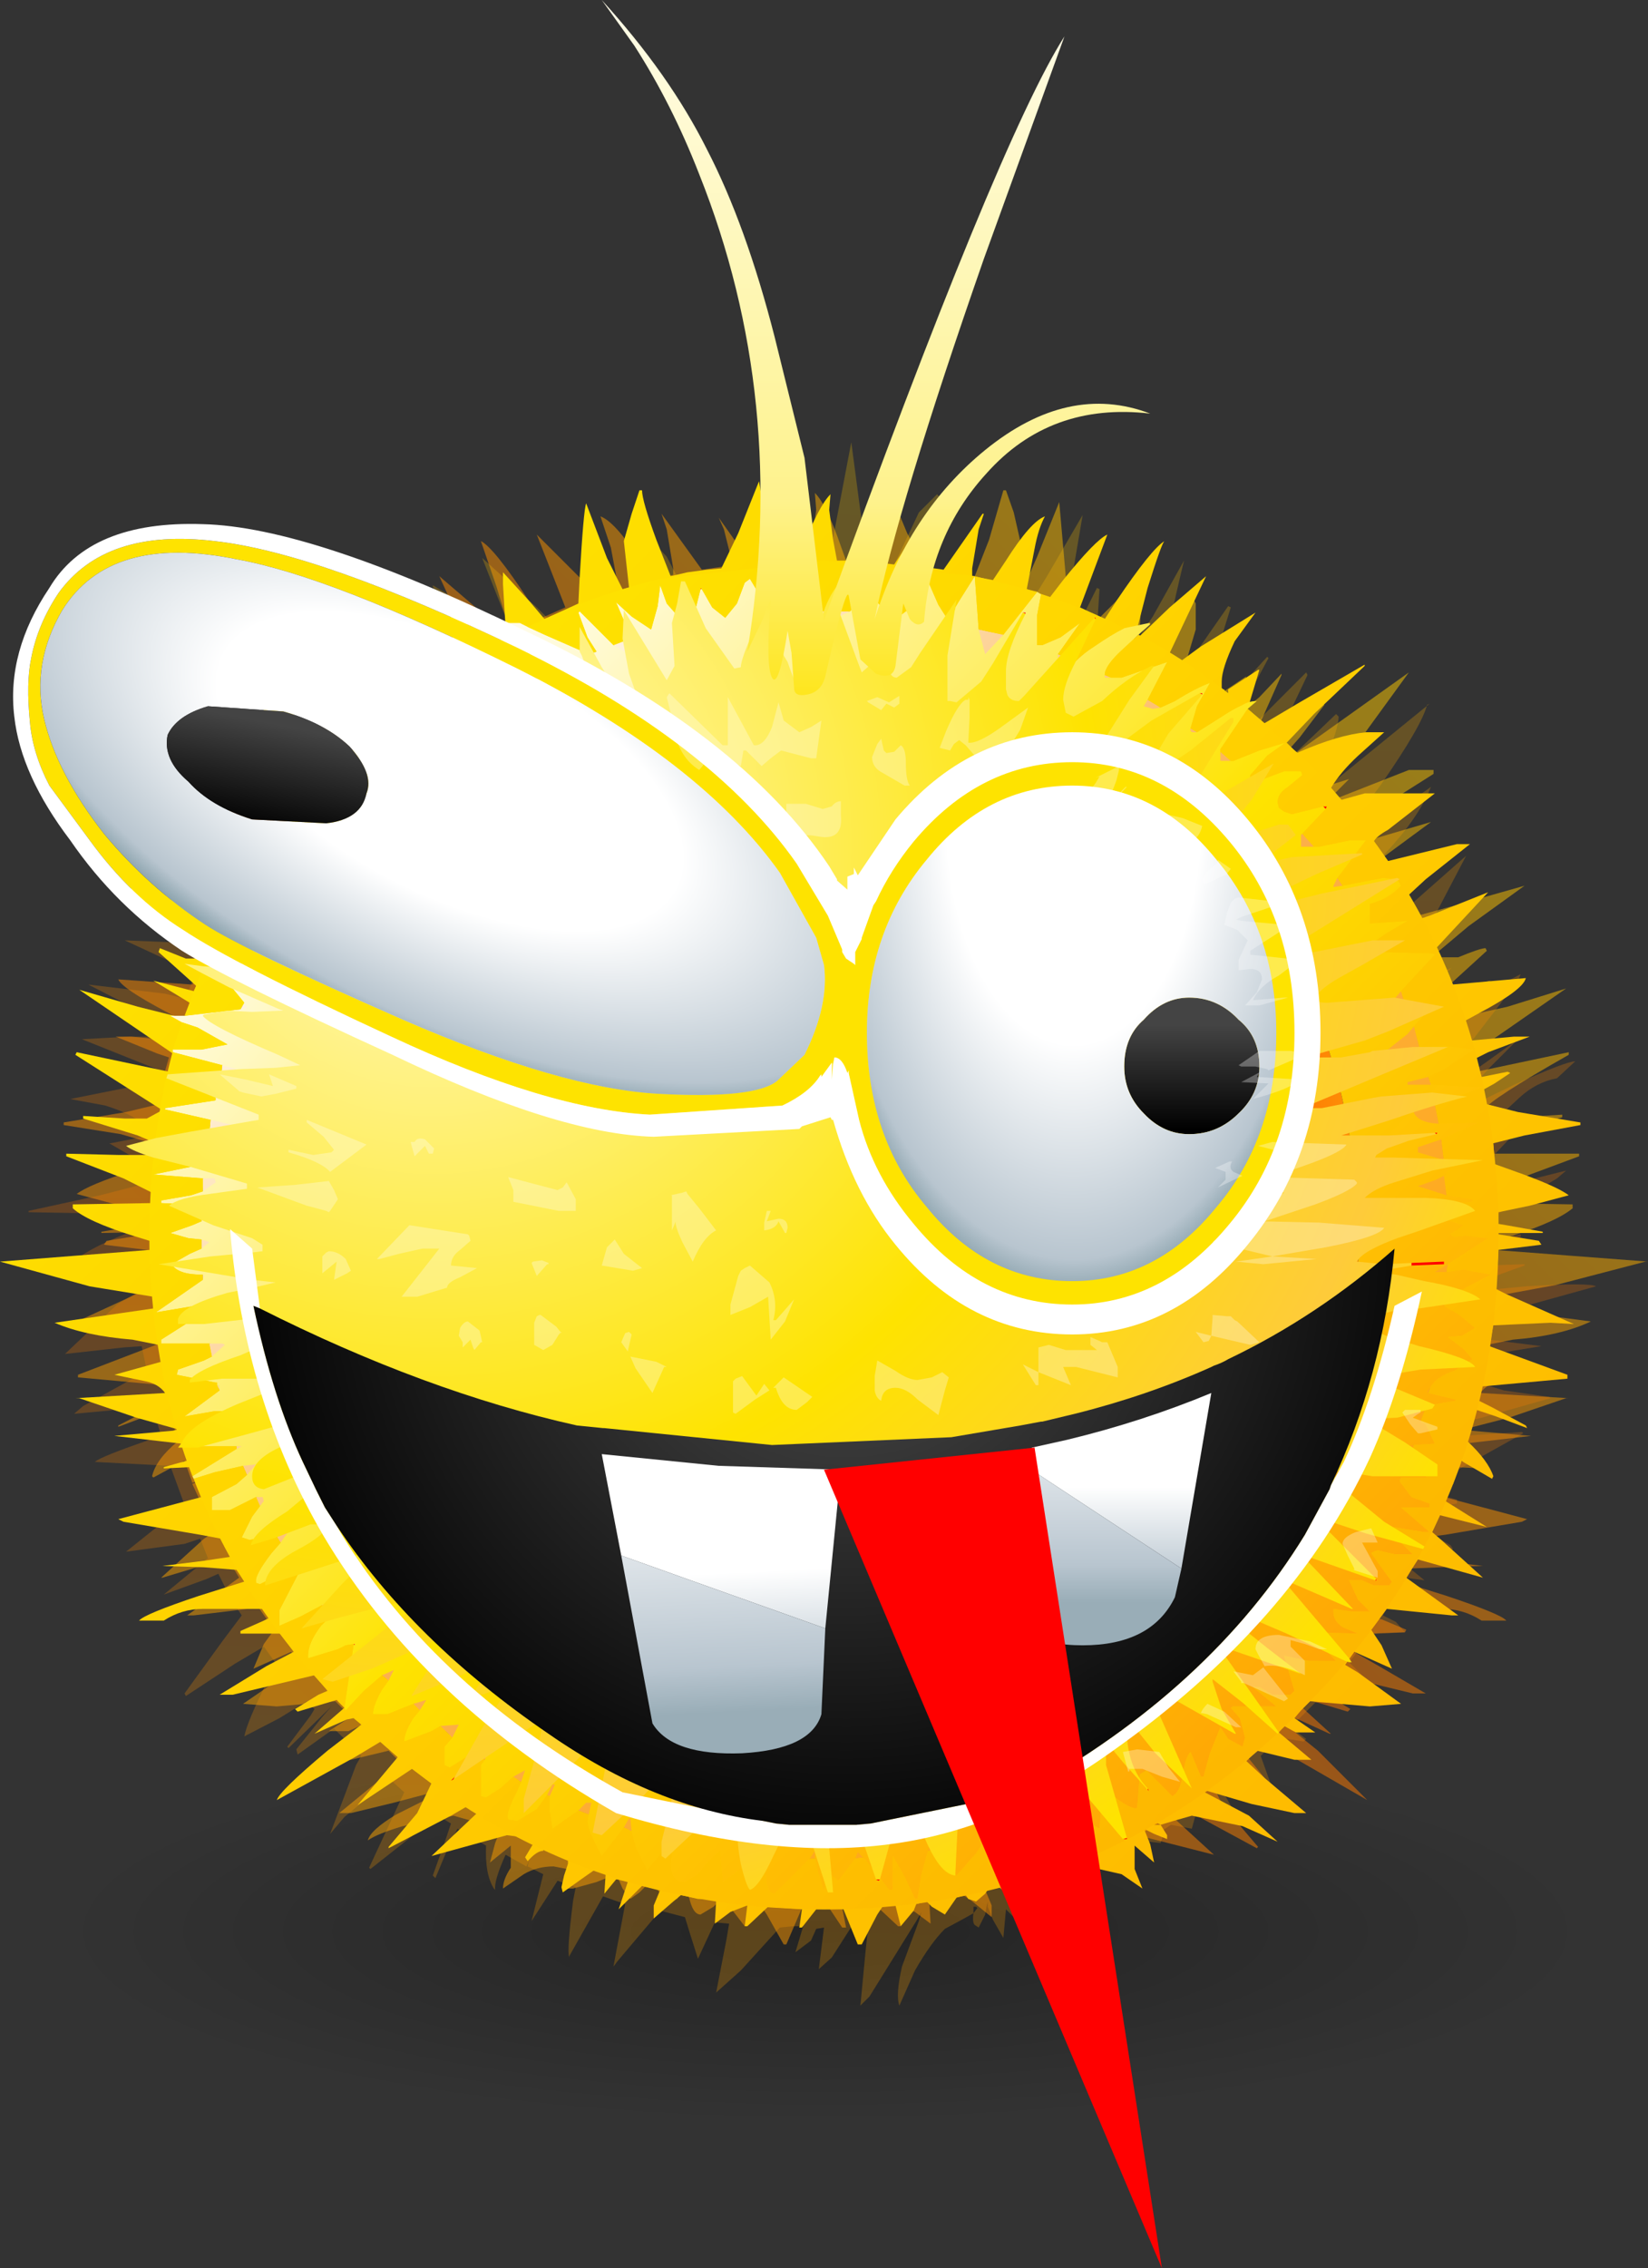 <?xml version="1.0" encoding="UTF-8" standalone="no"?>
<svg xmlns:xlink="http://www.w3.org/1999/xlink" height="87.2px" width="63.4px" xmlns="http://www.w3.org/2000/svg">
  <rect width="100%" height="100%" fill="#333333" stroke="none"/>
  <g transform="matrix(1.0, 0.0, 0.0, 1.0, 0.0, 8.0)">
    <use height="87.2" transform="matrix(1.0, 0.0, 0.0, 1.0, 0.0, -8.0)" width="63.4" xlink:href="#shape0"/>
  </g>
  <defs>
    <g id="shape0" transform="matrix(1.0, 0.0, 0.0, 1.0, 0.0, 8.0)">
      <path d="M11.25 71.45 Q2.75 69.35 2.75 66.25 2.75 63.15 11.25 61.0 19.75 58.85 31.75 58.85 43.8 58.85 52.25 61.0 60.75 63.15 60.75 66.25 60.75 69.35 52.25 71.45 43.8 73.65 31.75 73.65 19.75 73.65 11.25 71.45" fill="url(#gradient0)" fill-rule="evenodd" stroke="none"/>
      <path d="M60.35 32.45 L60.35 32.55 Q57.35 34.25 57.1 34.65 L57.1 34.7 57.7 34.95 58.5 34.95 60.1 34.85 60.1 34.95 58.0 35.6 57.3 35.9 57.3 36.35 58.7 36.35 60.75 36.35 60.75 36.45 58.6 37.25 Q57.85 37.55 57.45 37.8 L57.5 38.25 60.5 38.3 60.5 38.45 Q59.9 38.95 58.2 39.5 L57.5 39.65 57.5 40.05 63.4 40.5 63.3 40.5 59.85 41.4 57.4 41.85 57.4 42.3 61.2 42.8 Q60.05 43.35 58.2 43.5 L57.2 43.7 57.1 44.35 58.9 44.85 57.7 45.1 Q57.2 45.2 56.95 45.55 L60.35 45.75 60.25 45.75 58.05 46.5 56.5 46.9 56.6 47.0 58.9 47.2 56.3 47.5 56.2 47.9 56.1 48.15 57.0 48.4 57.0 48.45 56.0 48.4 55.55 49.55 58.75 50.4 58.55 50.5 55.6 51.0 54.8 51.1 54.45 51.8 55.4 52.0 57.05 52.2 55.4 52.25 54.2 52.3 53.9 52.8 55.65 53.35 Q57.75 54.05 57.95 54.3 L57.0 54.3 Q56.3 53.85 55.5 53.85 L53.6 53.8 53.2 53.8 52.95 54.2 53.15 54.25 54.1 54.65 54.05 54.75 52.5 54.8 52.0 55.45 53.05 56.05 54.85 57.1 54.35 57.1 51.25 56.35 50.7 56.95 51.05 57.15 51.95 57.7 51.85 57.8 50.35 57.35 50.3 57.3 50.3 57.35 50.05 57.6 51.2 58.65 51.15 58.65 49.95 58.1 49.65 58.0 49.4 58.25 50.7 59.3 52.6 61.2 49.65 59.5 48.65 58.95 48.0 59.55 49.5 61.4 47.45 59.95 46.7 60.55 Q46.8 61.1 47.25 61.65 L48.4 63.0 48.35 63.05 45.95 61.75 45.35 61.45 44.95 61.7 46.7 63.3 43.75 62.55 43.4 62.6 42.75 62.9 43.1 63.4 43.0 63.5 42.4 63.15 42.4 63.1 42.2 63.2 41.85 63.25 41.45 63.5 41.45 63.65 41.55 64.1 41.7 64.5 41.65 64.7 40.9 64.25 40.45 63.9 40.0 64.05 40.1 64.8 39.6 64.2 39.55 64.2 39.15 64.35 39.5 65.35 38.6 64.45 37.9 64.65 38.15 65.25 38.15 65.7 37.35 65.05 37.05 64.85 36.45 64.95 36.1 65.0 35.75 65.05 35.8 65.95 35.2 65.5 34.55 65.2 34.5 65.2 34.5 65.25 34.65 66.05 34.55 66.05 33.75 65.3 32.4 65.35 32.55 66.1 32.4 66.1 31.9 65.35 31.6 65.35 30.85 65.35 30.25 66.75 30.15 66.75 29.5 65.6 29.3 65.3 28.85 65.25 28.65 66.05 28.15 65.4 28.05 65.15 27.65 65.1 27.45 65.3 26.95 65.6 Q26.65 65.6 26.5 64.9 L26.15 64.85 26.05 65.0 25.75 65.1 25.4 64.8 25.3 64.65 25.1 64.5 24.8 64.55 24.6 64.75 24.25 65.0 23.95 64.6 23.8 64.25 23.45 64.15 22.95 64.35 22.05 64.6 21.8 64.6 21.75 64.25 Q21.75 64.0 22.6 64.0 L21.3 63.75 Q20.65 63.75 20.15 64.05 L19.35 64.6 Q19.35 64.25 19.65 63.8 L19.65 62.95 18.85 63.6 19.05 62.85 19.25 62.35 19.35 62.2 19.2 62.3 18.9 62.5 18.4 62.7 18.4 62.5 18.65 62.15 18.9 62.15 18.9 62.05 18.85 61.95 18.75 62.05 18.65 62.15 18.15 62.0 17.45 61.8 15.5 62.2 Q14.5 62.5 14.15 62.75 14.25 62.35 15.25 61.75 L16.95 60.9 17.25 60.75 17.3 60.7 16.85 60.85 15.15 61.3 13.5 61.7 13.05 61.7 14.7 60.35 15.35 59.7 14.95 59.3 13.5 59.65 12.85 59.65 14.1 58.55 13.85 58.35 13.4 58.55 12.65 58.55 13.5 58.0 13.25 57.75 12.9 57.4 10.65 57.6 9.35 57.5 11.1 56.3 11.55 55.95 11.2 55.5 9.75 56.15 10.15 55.2 10.55 54.65 9.95 53.8 7.45 54.1 7.2 54.1 9.2 52.65 8.75 51.9 6.25 52.65 6.2 52.65 7.85 51.15 8.25 50.9 7.9 50.25 6.1 50.7 6.1 50.65 7.7 49.7 7.4 49.05 7.7 48.9 7.4 49.0 7.1 48.15 5.9 48.8 5.85 48.75 Q6.0 48.1 6.85 47.4 L6.5 46.15 5.75 46.4 4.55 46.85 4.55 46.8 5.9 46.1 Q6.2 45.9 6.4 45.85 L6.3 45.25 3.0 44.95 3.0 44.85 6.0 43.7 5.85 42.95 3.65 42.8 2.75 42.9 5.35 41.7 5.75 41.55 5.65 40.05 4.0 39.85 4.1 39.7 5.65 39.45 6.35 39.35 3.9 39.4 3.9 39.35 5.4 39.1 5.65 39.0 5.65 38.55 4.45 38.3 2.95 37.9 Q3.4 37.55 5.1 37.0 L5.8 36.75 5.85 35.95 4.65 35.6 2.45 35.25 2.45 35.15 4.85 34.75 6.1 34.45 6.2 33.9 5.8 33.65 5.2 33.25 5.3 33.2 6.3 33.35 6.5 32.65 6.05 32.5 4.45 31.85 5.05 31.85 6.65 32.0 6.95 31.2 6.4 30.9 Q4.7 30.0 4.55 29.65 L7.4 29.85 8.05 28.45 Q6.5 27.05 6.05 26.3 L8.3 27.15 8.6 27.3 9.1 26.4 8.45 25.75 6.75 24.45 7.2 24.45 9.9 25.1 10.45 24.3 9.9 23.85 Q8.65 23.15 8.1 22.5 L10.8 22.5 11.7 22.7 11.7 22.75 11.75 22.7 12.1 22.3 11.0 21.0 10.05 20.15 10.7 20.15 Q11.8 20.25 13.3 20.9 L13.4 20.95 13.8 20.5 12.75 19.45 10.8 17.55 Q11.15 17.65 13.3 19.0 L14.65 19.75 15.25 19.2 14.85 17.75 14.9 17.75 Q15.8 18.5 16.05 18.5 L16.05 18.6 16.15 18.55 16.2 18.5 16.25 18.45 16.35 18.2 Q16.35 17.65 15.8 16.65 L15.0 15.55 17.1 16.85 17.8 17.4 18.25 17.1 16.9 14.15 18.3 15.35 19.45 16.45 19.75 16.75 19.65 16.35 19.1 14.55 18.5 12.8 Q19.0 13.05 20.35 15.1 L20.85 15.75 21.75 15.35 20.65 12.55 22.4 14.3 22.85 14.95 23.8 14.65 23.5 13.05 23.1 11.85 Q23.65 12.05 24.6 13.5 L25.1 14.25 25.9 14.1 25.9 13.85 25.65 12.35 25.45 11.75 27.0 13.9 28.05 13.75 28.1 13.35 27.85 12.35 27.65 11.9 28.5 13.1 28.9 13.65 29.75 13.6 29.85 12.85 29.7 12.2 29.6 11.55 30.25 12.85 30.55 13.55 31.1 13.5 31.25 12.7 31.4 11.6 31.35 10.95 Q31.8 11.4 32.35 13.0 L32.55 13.55 33.45 13.6 33.75 12.55 34.05 10.45 34.9 12.5 35.6 13.8 36.1 13.9 36.85 14.0 37.5 14.15 38.05 12.75 38.6 10.85 38.7 10.85 39.0 11.7 39.25 12.8 39.1 14.55 39.35 14.65 39.9 13.4 40.75 11.3 41.0 14.15 41.05 15.2 42.3 15.75 42.9 15.15 43.95 14.0 43.95 14.45 43.85 16.1 43.75 16.45 44.65 16.95 45.9 15.0 46.0 15.2 46.0 16.2 45.6 17.55 Q46.35 18.0 47.05 18.6 L47.95 18.0 47.5 18.95 47.9 19.25 48.45 18.8 49.3 17.9 49.3 17.95 48.7 19.3 48.5 19.75 49.15 20.35 49.65 19.95 50.9 19.05 50.95 19.1 50.0 20.35 49.6 20.8 49.85 20.95 54.2 17.85 52.6 20.05 51.15 22.15 51.1 22.2 51.0 22.25 51.05 22.3 51.1 22.2 51.15 22.2 51.25 22.15 51.9 21.95 51.3 22.55 51.4 22.7 54.2 21.6 55.15 21.6 55.15 21.75 52.15 23.65 52.7 24.3 53.0 24.2 55.05 23.6 53.15 25.0 53.65 25.7 54.2 26.55 54.55 27.2 56.0 26.8 58.65 26.05 56.5 27.6 55.25 28.65 55.15 28.8 56.1 28.8 Q56.95 28.45 57.15 28.45 L57.2 28.55 55.5 30.1 55.85 30.05 57.35 29.7 56.0 30.55 56.2 31.1 58.0 30.7 60.25 30.0 56.65 32.5 56.8 33.2 60.35 32.45 M43.15 18.35 Q37.95 15.45 31.6 15.45 21.65 15.45 14.65 22.45 12.1 25.0 10.45 27.95 L10.35 28.1 9.4 30.15 Q8.95 31.1 8.65 32.2 7.6 35.6 7.6 39.45 7.6 42.75 8.4 45.75 L8.5 46.2 8.95 47.65 9.15 48.05 7.7 48.85 9.15 48.2 9.25 48.4 10.7 51.35 10.8 51.45 Q12.35 54.1 14.65 56.4 21.65 63.4 31.6 63.4 40.35 63.4 46.8 58.0 L46.85 57.95 48.55 56.4 Q55.55 49.4 55.55 39.45 55.55 32.9 52.5 27.6 L52.6 27.6 52.5 27.6 51.55 26.1 51.65 26.05 51.6 26.05 51.5 26.05 48.55 22.45 Q46.2 20.1 43.5 18.55 L43.15 18.35 M49.1 21.4 L49.1 21.45 49.2 21.45 49.1 21.4 M50.55 23.1 L50.6 23.05 50.55 23.1 M18.75 18.2 L18.75 18.1 18.75 18.2 M9.45 49.9 L9.45 49.8 9.45 49.9 M54.9 31.2 L54.75 31.25 54.9 31.25 54.9 31.2 M49.95 56.3 L49.9 56.35 50.0 56.35 49.95 56.3 M50.7 24.65 L50.65 24.6 50.55 24.65 50.7 24.65 M15.95 59.05 L15.9 59.05 15.95 59.15 15.95 59.05" fill="url(#gradient1)" fill-rule="evenodd" stroke="none"/>
      <path d="M55.0 19.05 L54.9 19.1 Q54.7 19.9 53.1 22.2 L51.65 24.15 51.9 24.5 55.05 22.25 Q54.6 23.4 53.3 24.8 L52.75 25.6 53.1 26.2 54.75 25.35 54.05 26.3 Q53.75 26.7 53.85 27.15 L56.4 24.9 56.35 25.0 55.25 27.1 54.4 28.45 54.55 28.45 56.4 27.0 Q55.3 28.15 54.75 29.05 L54.9 29.4 55.0 29.6 55.85 29.2 55.1 29.9 55.55 31.0 58.5 29.45 58.4 29.7 56.6 32.05 56.1 32.65 56.35 33.4 57.15 32.85 58.4 31.95 57.3 33.05 56.45 34.0 56.6 34.5 58.25 33.7 Q60.25 32.8 60.6 32.8 L59.9 33.45 Q59.1 33.6 58.45 34.2 L57.1 35.45 56.75 35.7 56.85 36.2 57.05 36.1 58.0 35.7 58.05 35.8 56.95 36.95 57.05 37.75 58.25 37.5 60.25 37.0 59.9 37.3 57.15 38.95 57.1 39.75 57.55 39.65 58.5 39.45 58.5 39.55 Q58.3 39.85 57.15 40.2 L57.05 40.25 57.15 40.3 57.1 40.65 58.65 40.6 58.65 40.65 57.4 41.1 57.15 41.2 57.1 41.6 58.7 41.45 Q61.15 41.3 61.4 41.45 L58.15 42.35 57.05 42.55 56.9 43.45 59.3 43.75 56.85 44.15 56.7 45.1 57.85 45.45 59.6 45.7 59.65 45.75 57.0 46.5 56.4 46.65 56.2 47.2 58.55 47.05 58.6 47.1 56.0 48.55 55.7 48.8 55.5 49.5 56.05 49.65 56.05 49.8 55.4 49.9 55.35 49.9 55.25 50.1 55.1 50.4 54.9 50.8 55.0 50.95 55.45 51.2 55.8 51.4 55.9 51.55 55.05 51.75 54.5 51.85 54.25 52.3 54.8 52.75 54.05 52.65 54.0 52.65 53.8 53.0 54.8 53.5 53.55 53.5 53.2 54.1 53.7 54.35 54.05 54.75 53.05 54.8 52.65 54.85 52.3 55.35 52.1 55.65 51.9 55.9 52.5 56.5 51.75 56.55 51.1 56.8 51.05 56.85 51.1 56.9 51.75 57.35 51.65 57.45 50.6 57.45 49.65 58.4 50.25 58.85 50.15 58.95 49.25 58.8 49.05 58.95 48.5 59.5 49.0 60.9 48.95 60.95 47.7 60.55 47.35 60.45 47.0 60.8 47.4 61.5 46.6 61.4 46.35 61.3 46.05 61.5 46.0 61.75 45.85 62.3 45.05 62.15 44.75 62.35 44.75 62.55 44.65 62.85 44.2 62.8 44.0 62.75 43.75 62.8 43.6 63.05 43.55 63.35 43.45 63.75 42.95 63.7 42.6 63.55 42.3 63.7 42.05 64.2 41.6 65.0 41.5 65.15 41.2 64.9 Q41.0 64.75 41.6 64.2 L40.45 64.85 Q40.0 65.3 39.85 65.9 L39.7 66.8 39.7 66.85 Q39.45 66.55 39.35 66.05 L38.7 65.4 38.6 66.5 38.2 65.8 38.0 65.3 38.0 65.1 37.95 65.3 37.9 65.6 37.65 66.1 37.5 66.0 Q37.4 65.9 37.45 65.55 L37.6 65.35 37.55 65.3 37.45 65.3 37.45 65.4 37.45 65.55 37.0 65.8 36.35 66.15 Q35.8 66.7 35.2 67.75 L34.6 69.1 Q34.45 68.7 34.7 67.6 L35.35 65.85 35.45 65.5 35.25 65.85 34.35 67.3 33.45 68.75 33.1 69.1 33.3 67.0 33.4 66.05 32.8 66.0 32.0 67.25 31.5 67.7 31.7 66.1 31.4 66.15 31.2 66.6 30.6 67.05 30.9 66.05 30.5 66.05 30.0 66.1 28.5 67.75 27.55 68.6 27.95 66.55 28.05 65.95 27.5 65.9 26.85 67.3 26.55 66.35 26.35 65.7 25.4 65.45 23.75 67.4 23.6 67.6 24.05 65.2 23.2 64.9 21.9 67.2 21.9 67.25 Q21.8 67.0 22.05 65.05 L22.15 64.55 21.45 64.3 20.45 65.85 20.9 64.05 20.3 63.75 20.35 63.55 20.25 63.75 19.45 63.3 Q19.0 64.3 19.05 64.65 L19.0 64.6 Q18.65 64.05 18.7 62.95 L17.6 62.3 17.25 63.0 16.75 64.2 16.65 64.1 17.15 62.7 17.35 62.1 16.85 61.8 14.25 63.85 14.2 63.8 15.55 60.9 15.0 60.4 13.25 61.85 12.7 62.5 13.7 59.85 13.9 59.5 12.85 58.45 11.45 59.45 11.4 59.25 12.4 58.0 12.75 57.6 11.1 59.2 11.05 59.15 11.95 57.95 12.1 57.7 11.8 57.4 10.75 58.05 9.4 58.75 Q9.5 58.2 10.3 56.6 L10.65 56.0 10.15 55.3 9.05 55.95 7.15 57.2 7.1 57.1 8.55 55.1 9.3 54.1 9.0 53.65 8.5 53.7 7.85 53.8 7.8 53.7 8.7 53.1 8.4 52.5 7.95 52.7 6.3 53.3 8.0 51.9 7.7 51.15 7.1 51.35 4.85 51.65 7.1 49.85 6.55 48.35 3.65 48.2 Q3.85 48.0 5.9 47.3 L6.2 47.2 5.9 46.2 5.0 46.15 2.85 46.35 3.2 46.05 5.65 44.7 5.45 43.75 4.75 43.8 2.5 44.05 4.5 42.15 5.25 41.7 5.3 41.75 5.35 41.65 5.3 41.1 3.6 40.95 2.35 41.0 2.8 40.5 Q3.65 39.85 5.2 39.3 L5.3 39.25 5.3 38.65 3.8 38.65 1.1 38.6 1.1 38.55 3.85 37.95 5.4 37.55 5.5 36.7 4.2 35.95 4.25 35.95 5.55 35.7 5.65 35.75 5.7 35.65 5.65 35.6 5.7 35.5 5.55 35.25 Q5.15 34.85 4.05 34.5 L2.7 34.25 5.2 33.75 6.05 33.6 6.15 33.15 3.15 31.95 5.0 31.85 6.6 31.85 7.0 31.9 6.65 31.65 5.05 30.7 3.4 29.85 6.35 30.2 7.15 30.4 7.5 29.4 4.8 28.15 7.25 28.25 8.05 28.4 8.5 27.55 7.2 26.6 Q6.55 26.15 6.05 26.0 L8.3 26.2 9.2 26.3 9.65 25.7 9.45 25.5 8.3 24.65 7.7 24.25 10.35 24.8 11.0 23.95 10.75 23.65 9.85 23.15 Q9.65 22.95 9.45 22.9 L10.85 23.15 11.5 23.35 12.15 22.7 11.7 22.1 Q11.5 21.85 11.1 21.7 L10.55 21.3 11.95 21.8 12.65 22.1 13.0 21.7 12.6 21.0 11.9 20.1 11.45 19.65 Q12.05 19.7 13.6 20.5 L14.1 20.75 14.8 20.1 14.3 19.2 13.1 17.45 15.05 18.3 Q16.0 18.75 16.45 18.8 L16.9 18.5 Q17.2 18.25 17.55 18.1 L18.1 17.75 17.55 16.35 16.65 14.55 16.65 14.5 17.5 15.0 Q18.25 15.3 18.5 15.55 L19.55 16.95 19.85 16.85 19.4 15.6 18.55 13.45 20.65 15.35 21.4 16.1 Q22.1 15.8 22.75 15.6 L22.7 14.7 22.7 13.25 23.0 13.55 24.05 14.75 24.25 15.1 25.2 14.9 24.8 12.55 25.0 12.7 25.65 13.4 26.3 14.65 26.35 14.65 28.05 14.4 28.35 13.35 28.6 14.3 29.15 14.3 29.25 13.6 29.2 12.4 29.25 12.35 29.75 13.8 29.9 14.25 30.8 14.25 30.95 13.65 31.2 12.05 31.3 12.1 31.45 13.65 31.45 14.25 31.75 14.25 32.75 9.0 33.1 11.65 33.5 14.2 33.55 14.25 33.45 14.3 33.55 14.35 33.55 14.25 33.6 14.2 33.65 14.1 33.9 13.5 33.85 14.35 34.1 14.35 35.35 11.7 36.05 11.0 36.15 11.1 35.25 14.55 36.05 14.65 36.25 14.4 37.3 12.55 36.9 14.85 37.8 15.0 38.75 15.25 39.45 15.5 40.25 14.2 41.65 11.8 41.2 14.45 40.95 16.05 41.05 16.25 41.7 15.6 42.2 14.6 42.3 14.65 42.15 16.95 42.35 16.7 43.2 15.35 42.8 16.9 43.35 17.2 44.35 15.7 45.55 13.55 Q44.85 16.45 44.65 17.9 L45.2 18.25 47.25 15.3 47.35 15.35 Q46.3 18.65 46.45 19.15 L47.05 18.95 47.65 18.45 48.75 17.25 48.8 17.3 47.75 19.25 47.45 19.95 47.85 20.25 48.8 19.3 50.25 17.85 50.3 17.95 49.3 20.05 48.85 21.2 49.2 21.55 51.4 19.45 51.5 19.55 Q51.45 20.35 50.6 21.9 L50.2 22.5 50.45 22.75 55.0 19.05 M55.25 40.8 Q55.45 30.9 48.65 23.7 44.1 18.95 38.3 17.2 L38.3 17.1 38.2 17.2 36.5 16.75 36.55 16.65 36.45 16.75 31.85 16.15 Q28.5 16.05 25.5 16.85 L25.1 16.9 Q19.35 18.45 14.75 22.8 7.5 29.6 7.25 39.5 7.15 43.1 7.95 46.4 L8.0 46.55 8.75 48.65 9.55 50.7 Q11.2 53.9 13.85 56.65 16.1 59.05 18.75 60.7 L19.15 60.95 20.45 61.7 20.85 61.9 20.35 63.5 21.0 61.95 21.2 62.05 24.2 63.2 24.35 63.2 30.6 64.15 Q40.5 64.4 47.75 57.55 54.05 51.55 55.0 43.15 L55.0 43.1 55.25 40.8 M34.8 16.4 L34.9 16.3 34.8 16.3 34.8 16.4 M31.55 15.0 L31.55 15.05 31.65 14.95 31.55 15.0 M42.45 18.15 L42.4 18.3 42.55 18.2 42.45 18.15 M7.25 33.55 L7.25 33.6 7.35 33.6 7.25 33.55 M33.35 65.2 L33.45 65.25 33.35 65.2 M22.35 63.0 L22.25 62.95 22.35 63.0" fill="url(#gradient2)" fill-rule="evenodd" stroke="none"/>
      <path d="M57.65 39.4 L56.9 39.35 57.65 39.45 57.65 39.4 M55.9 49.05 L55.6 48.9 55.85 49.05 55.9 49.05 M46.45 60.85 L46.0 60.75 46.05 60.75 46.35 60.9 46.45 60.85 M44.55 62.1 L44.4 61.95 44.4 62.15 44.55 62.1 M44.1 62.35 L43.95 62.2 44.05 62.4 44.1 62.35 M38.45 64.55 L38.25 64.55 38.0 64.65 38.45 64.55 M21.85 63.5 L21.45 63.3 21.15 63.2 21.85 63.5 M13.0 57.4 L13.0 57.3 12.95 57.35 13.0 57.4 M7.45 30.1 L7.8 30.1 7.55 29.9 7.45 30.1 M8.0 28.85 L8.15 28.85 8.05 28.65 8.0 28.85 M44.55 18.2 L44.6 18.2 44.55 18.15 44.55 18.2 M54.15 48.1 L54.15 48.2 55.6 48.85 54.15 48.1 M10.75 27.65 L10.75 27.6 10.65 27.6 10.75 27.65 M11.75 26.1 L11.8 26.05 11.7 26.05 11.6 26.05 11.75 26.1 M53.85 49.8 L53.85 49.95 53.9 49.8 53.85 49.8 M12.6 24.65 L12.75 24.65 12.65 24.65 12.6 24.65 M8.35 31.3 L8.55 31.3 8.4 31.2 8.35 31.3 M14.05 21.45 L14.2 21.45 14.2 21.4 14.05 21.45 M12.75 23.15 L12.75 23.1 12.7 23.05 12.75 23.15 M13.4 56.35 L13.35 56.3 13.3 56.4 13.4 56.35 M47.35 59.15 L47.4 59.05 47.35 59.05 47.35 59.15" fill="url(#gradient3)" fill-rule="evenodd" stroke="none"/>
      <path d="M54.15 48.1 L54.35 47.65 54.8 46.25 54.9 45.75 Q55.7 42.75 55.7 39.45 55.7 35.6 54.6 32.2 L53.9 30.15 52.95 28.15 52.85 27.95 Q51.2 25.05 48.65 22.5 41.65 15.5 31.7 15.5 25.35 15.5 20.15 18.35 L19.8 18.55 Q17.1 20.1 14.7 22.5 13.05 24.15 11.8 26.05 L11.75 26.1 Q11.2 26.8 10.8 27.6 L10.75 27.6 10.75 27.65 Q7.75 32.95 7.75 39.45 7.75 49.4 14.7 56.4 L16.45 57.95 16.45 58.0 Q22.95 63.45 31.7 63.45 41.65 63.45 48.65 56.4 50.95 54.1 52.5 51.45 L52.6 51.35 54.05 48.4 54.15 48.2 54.15 48.1 M47.25 55.05 Q40.85 61.5 31.7 61.5 22.55 61.5 16.15 55.05 9.7 48.6 9.7 39.45 9.7 30.35 16.15 23.85 22.55 17.45 31.7 17.45 40.85 17.45 47.25 23.85 53.75 30.35 53.75 39.45 53.75 48.6 47.25 55.05" fill="url(#gradient4)" fill-rule="evenodd" stroke="none"/>
      <path d="M57.65 39.4 L59.35 39.4 59.35 39.35 57.95 39.1 57.65 39.05 57.65 38.6 58.85 38.35 60.35 37.95 Q59.9 37.6 58.2 37.0 L57.5 36.75 57.45 35.95 58.65 35.65 60.8 35.25 60.8 35.15 58.4 34.75 57.2 34.45 57.05 33.9 57.5 33.65 58.1 33.25 58.0 33.2 57.0 33.4 56.75 32.7 57.25 32.45 58.85 31.85 58.25 31.85 56.6 32.0 56.35 31.25 56.9 30.95 Q58.6 30.05 58.7 29.6 L55.85 29.85 55.25 28.45 57.25 26.3 55.0 27.2 54.7 27.3 54.2 26.4 54.85 25.8 56.55 24.45 56.05 24.45 53.4 25.1 52.85 24.35 Q52.95 24.15 53.4 23.9 L55.2 22.5 52.5 22.5 51.6 22.75 51.55 22.75 51.2 22.3 Q51.55 21.7 52.25 21.05 L53.25 20.15 52.55 20.15 Q51.5 20.25 50.0 20.9 L49.9 20.95 49.5 20.55 50.55 19.45 52.5 17.6 52.5 17.55 50.0 19.0 48.65 19.8 48.0 19.25 48.45 17.75 48.4 17.75 47.25 18.5 47.25 18.65 47.1 18.55 47.1 18.5 47.05 18.5 47.0 18.45 47.0 18.2 Q47.0 17.7 47.5 16.65 L48.3 15.55 46.2 16.85 45.45 17.4 45.0 17.1 46.4 14.15 45.0 15.35 43.85 16.45 43.55 16.8 43.7 16.35 44.15 14.6 Q44.7 12.85 44.8 12.8 44.3 13.1 42.95 15.1 L42.5 15.8 41.55 15.35 42.6 12.55 Q42.15 12.75 40.9 14.3 L40.4 14.95 39.5 14.65 39.8 13.1 Q39.95 12.3 40.2 11.85 39.65 12.05 38.7 13.55 L38.2 14.3 37.4 14.15 37.4 13.85 37.65 12.35 37.85 11.75 37.8 11.75 36.3 13.9 35.25 13.75 35.2 13.4 35.45 12.35 35.65 11.9 34.8 13.1 34.4 13.7 33.55 13.6 33.45 12.9 33.6 12.2 33.7 11.55 33.0 12.9 32.75 13.55 32.2 13.55 32.05 12.75 31.9 11.6 31.95 11.0 Q31.5 11.45 30.9 13.0 L30.75 13.55 29.85 13.6 29.55 12.55 29.2 10.5 28.4 12.5 27.75 13.85 27.2 13.9 26.45 14.0 25.8 14.15 25.25 12.75 Q24.7 11.25 24.7 10.85 L24.6 10.85 24.3 11.75 24.0 12.8 24.2 14.6 23.95 14.65 23.35 13.45 22.55 11.35 Q22.45 11.6 22.3 14.2 L22.25 15.2 20.95 15.8 20.4 15.15 19.35 14.0 19.35 14.45 19.45 16.1 19.5 16.5 18.65 17.0 17.35 15.05 17.35 15.2 17.35 16.2 17.65 17.55 17.65 17.6 16.25 18.6 15.35 18.05 15.8 18.95 15.4 19.25 14.85 18.8 14.0 17.9 14.0 17.95 14.6 19.3 14.8 19.75 14.15 20.35 13.65 20.0 12.4 19.05 12.35 19.15 13.3 20.35 13.7 20.8 13.45 21.0 9.1 17.9 10.7 20.05 12.15 22.15 12.2 22.25 12.3 22.25 12.25 22.3 12.2 22.25 12.1 22.25 12.1 22.2 11.4 22.0 12.0 22.55 11.85 22.75 9.1 21.65 8.15 21.65 8.15 21.8 11.15 23.65 10.6 24.3 10.3 24.2 8.25 23.65 10.15 25.0 9.65 25.75 9.1 26.55 8.75 27.25 7.3 26.8 4.65 26.05 6.8 27.65 8.05 28.65 8.15 28.85 8.0 28.85 7.15 28.85 6.15 28.45 6.1 28.6 7.55 29.9 7.8 30.1 7.45 30.1 5.9 29.7 7.3 30.55 7.1 31.15 5.3 30.7 3.05 30.05 6.65 32.5 6.5 33.2 2.95 32.45 2.9 32.55 6.2 34.65 6.2 34.7 5.65 35.0 4.8 35.0 3.2 34.9 3.2 35.0 5.3 35.65 6.0 35.95 5.95 36.4 4.55 36.4 2.55 36.35 2.55 36.45 4.75 37.3 5.85 37.85 5.8 38.25 2.8 38.3 2.8 38.45 Q3.35 38.95 5.1 39.5 L5.75 39.7 5.75 40.05 0.0 40.5 3.45 41.45 5.9 41.85 5.9 42.3 2.1 42.85 Q3.25 43.35 5.1 43.5 L6.1 43.7 6.2 44.35 4.4 44.85 5.6 45.1 Q6.1 45.2 6.35 45.55 L2.9 45.75 3.05 45.75 5.25 46.5 6.85 46.95 6.65 47.0 4.4 47.2 7.0 47.5 7.1 47.9 7.2 48.15 6.3 48.4 6.3 48.45 7.3 48.4 7.75 49.55 4.55 50.4 4.75 50.5 7.7 51.0 8.5 51.15 8.85 51.85 7.85 52.0 6.25 52.2 7.85 52.25 9.1 52.35 9.4 52.8 7.65 53.35 Q5.55 54.05 5.35 54.3 L6.3 54.3 Q7.0 53.85 7.8 53.85 L9.7 53.85 10.1 53.85 10.35 54.2 10.15 54.3 9.25 54.7 9.25 54.8 10.8 54.8 11.3 55.5 10.25 56.05 8.45 57.15 8.95 57.15 12.1 56.4 12.6 57.0 12.25 57.15 11.35 57.7 11.45 57.8 12.95 57.35 13.0 57.3 13.0 57.4 13.25 57.65 12.1 58.65 13.35 58.1 13.6 58.05 13.9 58.3 12.6 59.3 Q10.75 60.85 10.65 61.2 L13.65 59.55 14.65 58.95 15.3 59.55 13.75 61.4 15.85 60.0 16.6 60.55 16.05 61.7 14.95 63.0 14.95 63.05 17.35 61.8 17.95 61.45 18.35 61.7 16.6 63.35 19.5 62.55 19.9 62.6 20.5 62.9 20.2 63.4 20.3 63.55 Q20.65 63.15 20.9 63.15 L20.9 63.1 21.15 63.2 21.45 63.3 21.85 63.5 21.85 63.65 21.7 64.1 21.6 64.55 21.65 64.75 22.35 64.25 22.85 63.9 23.3 64.05 23.25 64.8 23.7 64.25 23.75 64.25 24.15 64.35 23.8 65.4 24.7 64.5 25.4 64.65 25.15 65.25 25.15 65.75 25.9 65.1 26.2 64.85 26.85 65.0 27.2 65.0 27.55 65.1 27.5 65.95 28.1 65.5 28.75 65.25 28.65 66.05 28.75 66.05 29.55 65.3 30.85 65.4 30.75 66.1 30.85 66.1 31.4 65.4 31.7 65.4 32.45 65.4 33.0 66.75 33.15 66.75 33.75 65.6 33.95 65.3 34.45 65.25 34.65 66.05 35.15 65.45 35.25 65.2 35.65 65.1 35.85 65.3 36.35 65.6 36.8 64.95 37.15 64.85 37.25 65.0 37.55 65.1 37.9 64.8 38.0 64.65 38.25 64.55 38.45 64.55 38.7 64.8 39.05 65.0 39.35 64.65 39.45 64.3 39.9 64.15 40.35 64.35 41.25 64.65 41.5 64.6 41.55 64.3 Q41.55 64.05 40.7 64.05 L42.05 63.8 43.15 64.05 43.95 64.6 43.65 63.85 43.65 62.95 44.4 63.6 44.25 62.9 44.05 62.4 43.95 62.2 44.1 62.35 44.4 62.5 44.9 62.7 44.9 62.55 44.65 62.15 44.4 62.15 44.4 61.95 44.55 62.1 44.65 62.15 45.15 62.0 45.85 61.8 47.8 62.2 49.15 62.8 48.05 61.8 46.35 60.9 46.05 60.75 46.0 60.75 46.45 60.85 48.15 61.35 49.8 61.7 50.25 61.7 48.65 60.35 47.95 59.7 48.35 59.3 49.8 59.65 50.45 59.65 49.2 58.6 49.4 58.35 49.85 58.6 50.6 58.6 49.8 58.05 50.05 57.75 50.4 57.4 52.7 57.6 53.9 57.5 52.25 56.3 51.75 56.0 52.1 55.5 53.55 56.15 53.15 55.25 52.75 54.65 53.35 53.85 55.85 54.1 56.1 54.1 54.1 52.65 54.55 51.95 57.05 52.65 55.45 51.2 55.1 50.9 55.4 50.25 57.2 50.7 55.6 49.7 55.85 49.05 55.6 48.9 55.9 49.05 56.2 48.15 57.4 48.85 57.45 48.75 Q57.25 48.15 56.45 47.4 L56.8 46.2 57.55 46.45 58.75 46.9 58.7 46.8 57.4 46.1 56.9 45.85 57.0 45.3 60.3 45.0 60.3 44.85 57.3 43.75 57.45 42.95 59.65 42.85 60.55 42.9 57.95 41.75 57.55 41.55 57.65 40.05 59.3 39.85 59.2 39.7 57.65 39.45 56.9 39.35 57.65 39.4 M44.55 18.2 L44.55 18.15 44.6 18.2 44.55 18.2 M11.8 26.05 Q13.05 24.15 14.7 22.5 17.1 20.1 19.8 18.55 L20.15 18.35 Q25.35 15.5 31.7 15.5 41.65 15.5 48.65 22.5 51.2 25.05 52.85 27.95 L52.95 28.15 53.9 30.15 54.6 32.2 Q55.7 35.6 55.7 39.45 55.7 42.75 54.9 45.75 L54.8 46.25 54.35 47.65 54.15 48.1 55.6 48.85 54.15 48.2 54.05 48.4 52.6 51.35 52.5 51.45 Q50.95 54.1 48.65 56.4 41.65 63.45 31.7 63.45 22.95 63.45 16.45 58.0 L16.45 57.95 14.7 56.4 Q7.75 49.4 7.75 39.45 7.75 32.95 10.75 27.65 L10.65 27.6 10.75 27.6 10.8 27.6 Q11.2 26.8 11.75 26.1 L11.6 26.05 11.7 26.05 11.8 26.05 M53.85 49.8 L53.9 49.8 53.85 49.95 53.85 49.8 M12.6 24.65 L12.65 24.65 12.75 24.65 12.6 24.65 M8.35 31.3 L8.4 31.2 8.55 31.3 8.35 31.3 M14.05 21.45 L14.2 21.4 14.2 21.45 14.05 21.45 M12.75 23.15 L12.7 23.05 12.75 23.1 12.75 23.15 M13.4 56.35 L13.3 56.4 13.35 56.3 13.4 56.35 M47.35 59.15 L47.35 59.05 47.4 59.05 47.35 59.15" fill="url(#gradient5)" fill-rule="evenodd" stroke="none"/>
      <path d="M27.0 14.65 L26.95 14.6 26.95 14.65 27.0 14.65 M51.0 23.1 L51.05 23.0 50.9 23.0 51.0 23.1 M11.9 23.65 L11.85 23.6 11.85 23.7 11.9 23.65 M11.4 25.75 L11.35 25.75 11.35 25.8 11.4 25.75 M14.4 21.25 L14.35 21.25 14.35 21.35 14.4 21.25 M13.65 55.25 L13.65 55.2 13.6 55.2 13.65 55.25 M11.85 55.75 L11.85 55.65 11.85 55.75" fill="#ff0000" fill-rule="evenodd" stroke="none"/>
      <path d="M50.35 54.75 L50.35 54.7 50.25 54.7 50.35 54.75" fill="url(#gradient6)" fill-rule="evenodd" stroke="none"/>
      <path d="M32.7 15.5 L31.7 15.5 31.2 15.5 Q31.4 15.95 31.75 15.95 L32.7 15.5 M30.6 15.5 L29.7 15.55 30.15 15.85 30.6 15.5 M26.6 16.0 L26.4 16.05 26.55 16.1 26.6 16.0 M24.25 16.55 L23.6 16.8 24.2 17.15 24.3 16.85 24.25 16.55 M22.95 17.05 L22.8 17.1 22.95 17.1 22.95 17.05 M37.65 16.2 L37.9 17.15 38.6 16.4 37.65 16.2 M40.7 17.15 L40.7 17.95 41.35 17.45 40.7 17.15 M45.8 20.0 L45.8 20.1 45.85 20.15 46.05 20.15 45.8 20.0 M44.15 18.9 L44.0 19.15 44.35 19.25 44.65 19.2 44.15 18.9 M42.75 18.05 L42.5 17.95 42.5 18.05 42.75 18.05 M50.55 24.55 L50.1 24.05 50.05 24.1 50.05 24.55 50.55 24.55 M47.35 21.25 L46.95 20.9 46.95 21.25 47.35 21.25 M53.15 28.6 L52.95 28.15 52.75 28.55 53.15 28.6 M51.65 26.05 L51.45 25.75 51.3 26.05 51.3 26.1 51.65 26.05 M54.6 32.25 L54.4 31.45 54.15 31.75 53.2 32.5 53.2 32.65 53.65 32.65 Q53.95 32.35 54.6 32.25 M54.05 30.6 L53.9 30.1 53.65 30.4 53.65 30.55 54.05 30.6 M55.05 33.7 L54.95 33.4 54.15 33.6 54.15 33.7 55.05 33.7 M55.2 34.45 L54.35 34.6 Q54.4 35.15 55.35 35.2 L55.2 34.45 M55.45 35.8 L54.55 36.1 54.55 36.3 55.4 36.55 55.55 36.65 55.45 35.8 M55.55 37.2 L55.25 37.35 54.55 37.6 55.65 37.95 55.55 37.2 M55.7 38.3 L55.0 38.35 54.8 38.45 55.7 38.9 55.7 38.3 M55.7 40.6 L55.2 40.9 55.65 40.9 55.7 40.6 M55.55 41.95 Q55.5 41.95 55.4 42.05 L55.55 42.2 55.55 41.95 M55.05 45.3 L54.9 45.5 54.95 45.55 55.05 45.3 M54.85 46.1 L54.35 46.3 54.65 46.65 54.85 46.1 M54.4 47.55 Q53.8 47.65 53.75 47.85 L54.15 48.15 54.4 47.55 M53.9 48.8 L53.85 48.8 53.85 48.95 53.9 48.8 M48.25 56.85 L48.2 56.8 48.1 56.7 48.0 56.7 48.2 56.8 48.2 56.85 48.25 56.85 M47.45 57.6 L47.25 57.55 47.35 57.65 47.45 57.6 M44.1 60.05 L43.95 59.95 43.85 60.05 43.85 60.2 44.1 60.05 M42.65 60.9 L42.4 60.6 42.4 61.0 42.65 60.9 M38.55 62.55 L38.3 62.4 37.95 62.65 38.55 62.55 M35.85 63.1 L35.75 62.95 35.7 63.15 35.85 63.1 M33.2 63.4 L33.0 63.2 32.9 63.45 33.2 63.4 M31.35 63.45 L31.35 63.15 31.15 63.45 31.35 63.45 M29.3 63.35 L29.25 63.15 29.15 63.15 29.0 63.35 29.3 63.35 M25.9 62.8 L25.9 62.55 25.8 62.75 25.9 62.8 M24.3 62.4 L24.25 61.9 24.2 61.9 24.0 62.25 24.3 62.4 M22.65 61.75 L22.75 61.3 22.55 61.3 22.25 61.6 22.65 61.75 M21.15 61.05 L21.35 60.6 21.25 60.6 21.05 61.0 21.15 61.05 M20.05 60.5 L20.2 60.05 19.75 60.3 20.05 60.5 M18.65 59.65 L18.75 59.3 19.0 58.8 18.25 59.35 18.65 59.65 M17.4 58.8 L17.65 58.3 16.95 58.35 17.4 58.8 M16.15 57.75 L16.4 57.35 15.9 57.5 16.15 57.75 M14.95 56.6 L15.15 56.2 14.7 56.4 14.95 56.6 M12.55 25.0 L11.9 25.85 12.7 26.1 12.8 25.8 12.55 25.0 M11.7 26.15 L11.3 26.75 12.45 27.05 11.95 26.35 11.7 26.15 M11.05 27.2 L10.75 27.65 10.9 27.7 11.3 27.7 11.05 27.25 11.05 27.2 M10.3 28.45 L10.2 28.6 10.45 28.65 10.3 28.45 M9.8 29.5 L9.75 29.6 9.95 29.6 9.8 29.5 M9.4 30.55 L9.25 30.8 9.5 30.75 9.4 30.55 M8.5 33.4 L9.1 33.3 9.1 33.1 8.55 32.95 8.5 33.4 M8.3 33.9 L8.3 34.3 8.75 34.0 8.3 33.9 M8.1 35.05 L8.05 35.65 8.95 35.25 8.1 35.05 M7.9 36.25 L7.85 36.75 8.45 36.3 7.9 36.25 M7.8 37.3 L7.8 37.8 8.3 37.45 8.25 37.3 7.8 37.3 M7.75 38.35 L7.75 38.95 8.3 38.5 Q8.2 38.35 7.75 38.35 M7.75 39.65 L7.75 40.0 8.05 39.75 7.75 39.65 M7.8 41.0 L7.8 41.2 7.85 41.05 7.8 41.0 M7.85 42.2 L7.85 42.45 8.15 42.2 7.85 42.2 M8.05 43.65 L8.15 44.15 8.65 43.7 8.55 43.65 8.05 43.65 M8.35 45.25 L8.45 45.45 8.45 45.4 8.4 45.25 8.35 45.25 M8.65 46.25 L8.7 46.5 8.85 46.25 8.65 46.25 M9.1 47.6 L9.1 47.7 9.3 47.6 9.1 47.6 M17.15 20.35 L16.75 20.65 17.1 20.85 17.2 20.6 17.15 20.35 M15.85 21.4 L15.35 21.9 15.95 22.1 16.05 21.85 15.85 21.4 M14.95 22.25 L14.7 22.5 14.45 22.75 15.05 23.0 15.05 22.45 14.95 22.25 M13.6 23.7 L13.15 24.2 14.0 24.55 13.6 23.7 M20.8 18.0 L20.2 18.35 20.8 18.65 20.8 18.2 20.8 18.0 M18.95 19.15 Q18.65 19.25 18.4 19.45 L18.95 19.7 19.0 19.65 19.0 19.45 18.95 19.15 M12.7 54.15 L13.1 53.6 12.6 53.6 12.4 53.7 12.7 54.15 M11.5 52.45 L11.6 52.05 11.35 52.2 11.5 52.45 M10.8 51.3 L11.15 50.8 10.6 51.0 10.8 51.3 M10.0 49.9 L10.15 49.7 10.1 49.55 10.0 49.55 9.85 49.55 10.0 49.9 M9.5 48.7 L9.85 48.3 9.8 48.3 9.35 48.35 9.5 48.7" fill="url(#gradient7)" fill-rule="evenodd" stroke="none"/>
      <path d="M44.25 16.0 L44.25 15.95 44.2 15.95 44.25 16.0 M14.4 21.3 L14.4 21.25 14.35 21.35 14.4 21.3" fill="url(#gradient8)" fill-rule="evenodd" stroke="none"/>
      <path d="M46.15 24.6 Q40.35 19.15 31.85 19.15 23.35 18.95 17.2 25.15 11.1 31.35 11.15 39.75 11.15 48.15 17.2 54.4 23.25 60.6 32.25 60.45 41.25 60.25 46.9 54.1 52.5 47.9 52.25 38.95 51.9 29.95 46.15 24.6" fill="url(#gradient9)" fill-rule="evenodd" stroke="none"/>
      <path d="M20.3 16.1 L20.0 15.95 19.55 15.95 19.85 16.3 20.4 17.15 20.8 18.0 20.8 18.2 20.8 18.65 20.2 18.35 18.5 17.35 18.5 18.05 18.85 18.95 18.95 19.15 19.0 19.45 19.0 19.65 18.95 19.7 18.4 19.45 16.6 18.8 16.6 18.95 16.9 19.75 17.15 20.35 17.2 20.6 17.1 20.85 16.75 20.65 15.4 20.0 15.35 20.1 15.85 21.4 16.05 21.85 15.95 22.1 15.35 21.9 15.1 21.75 14.4 21.3 14.35 21.35 14.95 22.25 15.05 22.45 15.05 23.0 14.45 22.75 Q13.05 22.0 12.6 21.95 L13.45 23.45 13.6 23.7 14.0 24.55 13.15 24.2 11.9 23.65 11.85 23.7 12.35 24.65 12.55 25.0 12.8 25.8 12.7 26.1 11.9 25.85 11.4 25.75 11.35 25.8 11.7 26.15 11.95 26.35 12.45 27.05 11.3 26.75 10.75 26.65 10.75 26.75 11.05 27.2 11.05 27.25 11.3 27.7 10.9 27.7 10.75 27.65 9.5 27.4 9.5 27.5 10.3 28.45 10.45 28.65 10.2 28.6 8.55 28.4 9.8 29.5 9.95 29.6 9.75 29.6 9.5 29.6 8.05 29.2 8.95 30.0 9.4 30.55 9.5 30.75 9.25 30.8 7.1 31.05 6.55 31.05 7.0 31.3 7.6 31.5 8.75 32.15 7.75 32.35 6.65 32.35 6.65 32.4 6.65 32.45 8.55 32.95 9.1 33.1 9.1 33.3 8.5 33.4 7.1 33.4 8.3 33.9 8.75 34.0 8.3 34.3 6.35 34.6 6.35 34.65 8.1 35.05 8.95 35.25 8.05 35.65 7.7 35.75 6.2 35.8 7.9 36.25 8.45 36.3 7.85 36.75 5.9 37.15 7.8 37.3 8.25 37.3 8.3 37.45 7.8 37.8 7.35 37.95 6.2 38.15 6.2 38.25 7.3 38.3 7.75 38.35 Q8.2 38.35 8.3 38.5 L7.75 38.95 7.4 39.1 6.55 39.4 7.25 39.6 7.75 39.65 8.05 39.75 7.75 40.0 7.3 40.2 6.6 40.6 Q6.85 41.0 7.75 41.0 L7.8 41.0 7.85 41.05 7.8 41.2 6.0 42.45 7.5 42.2 7.85 42.2 8.15 42.2 7.85 42.45 6.2 43.5 6.2 43.65 7.3 43.65 8.05 43.65 8.55 43.65 8.65 43.7 8.15 44.15 7.85 44.3 6.85 44.65 6.8 44.85 8.3 45.15 8.35 45.15 8.35 45.25 8.4 45.25 8.45 45.4 8.45 45.45 7.1 46.45 8.25 46.25 8.65 46.25 8.85 46.25 8.7 46.5 8.2 46.85 7.4 47.6 8.55 47.6 9.1 47.6 9.3 47.6 9.1 47.7 7.4 48.75 7.45 48.85 8.25 48.6 9.35 48.35 9.8 48.3 9.85 48.3 9.5 48.7 9.1 49.05 8.15 49.55 8.15 50.05 8.85 50.05 9.85 49.55 10.0 49.55 10.1 49.55 10.15 49.7 10.0 49.9 9.7 50.3 9.3 51.1 9.6 51.2 10.6 51.0 11.15 50.8 10.8 51.3 10.45 51.7 Q9.8 52.55 9.85 52.8 L9.85 52.85 10.0 52.9 10.8 52.5 11.35 52.2 11.6 52.05 11.5 52.45 10.75 53.9 10.75 54.5 11.55 54.15 12.4 53.7 12.6 53.6 13.1 53.6 12.7 54.15 12.35 54.5 Q11.85 55.15 11.85 55.65 L11.85 55.75 13.0 55.4 13.3 55.25 13.6 55.2 13.65 55.2 13.65 55.25 13.6 55.25 13.25 57.65 13.3 57.75 14.0 57.0 14.7 56.4 15.15 56.2 14.95 56.6 14.7 56.95 Q14.35 57.55 14.35 57.9 L14.9 57.9 15.9 57.5 16.4 57.35 16.15 57.75 15.9 58.05 Q15.55 58.6 15.55 58.95 L16.6 58.55 16.95 58.35 17.65 58.3 17.4 58.8 17.1 59.15 17.1 59.85 17.3 59.95 18.1 59.45 18.25 59.35 19.0 58.8 18.75 59.3 18.65 59.65 18.5 59.85 18.5 61.05 18.7 61.1 19.25 60.75 19.75 60.3 20.2 60.05 20.05 60.5 19.85 60.95 Q19.45 61.7 19.55 61.95 L19.9 62.0 20.65 61.55 21.05 61.0 21.25 60.6 21.35 60.6 21.15 61.05 21.15 61.65 21.25 62.3 22.25 61.6 22.55 61.3 22.75 61.3 22.65 61.75 22.6 62.0 Q22.6 62.35 23.15 63.35 L24.0 62.25 24.2 61.9 24.25 61.9 24.3 62.4 24.45 63.0 24.9 63.9 25.35 63.35 25.8 62.75 25.9 62.55 25.9 62.8 25.8 63.65 Q25.8 64.35 26.35 64.35 L26.85 64.05 Q27.3 63.45 27.7 63.15 L27.8 64.35 28.5 63.85 29.0 63.35 29.15 63.15 29.25 63.15 29.3 63.35 29.45 64.1 Q29.5 64.8 29.8 64.8 L31.15 63.45 31.35 63.15 31.35 63.45 31.45 63.9 31.7 64.7 31.85 63.6 32.0 64.1 32.25 64.3 32.75 63.65 32.9 63.45 33.0 63.2 33.2 63.4 33.6 63.85 34.2 64.65 34.35 64.65 34.35 63.35 34.8 64.15 35.2 65.0 35.3 65.0 35.45 64.05 35.7 63.15 35.75 62.95 35.85 63.1 36.2 63.6 36.8 64.1 37.55 63.25 37.95 62.65 38.3 62.4 38.55 62.55 38.9 62.9 39.55 63.35 40.05 63.35 40.05 62.15 40.05 62.0 41.8 63.15 41.55 62.6 41.25 61.95 41.25 61.9 Q41.7 61.95 42.3 62.3 L42.4 61.0 42.4 60.6 42.65 60.9 Q43.5 61.6 43.75 61.5 L43.85 60.2 43.85 60.05 43.95 59.95 44.1 60.05 45.1 61.05 Q45.4 60.9 45.5 60.25 45.6 59.55 45.8 59.35 L46.2 60.3 46.3 60.3 46.55 59.4 46.95 58.4 47.25 58.85 47.8 59.15 47.9 58.8 47.7 58.05 47.35 57.65 47.25 57.55 47.45 57.6 49.1 57.6 48.2 56.85 48.2 56.8 48.0 56.7 48.1 56.7 48.2 56.8 48.25 56.85 48.45 56.85 48.95 57.15 49.65 57.15 49.8 57.0 49.4 55.65 50.35 55.85 51.4 55.85 50.35 54.75 52.25 54.8 51.65 54.55 Q51.3 54.3 51.3 54.0 L51.3 53.85 52.0 53.95 52.7 53.95 52.25 53.5 51.9 52.75 52.4 52.75 52.85 52.95 53.45 52.95 53.55 52.8 53.25 52.4 52.75 51.7 52.85 51.65 53.0 51.6 53.65 51.75 54.35 51.75 53.9 51.3 53.55 50.7 54.8 50.9 55.0 50.9 53.9 49.95 55.0 49.95 55.0 49.8 54.3 49.55 53.85 48.95 53.85 48.8 53.9 48.8 54.9 48.8 54.35 48.3 54.15 48.15 53.75 47.85 Q53.8 47.65 54.4 47.55 L55.2 47.5 54.85 46.75 54.65 46.65 54.35 46.3 54.85 46.1 55.1 46.0 56.0 45.85 56.0 45.8 54.95 45.55 54.9 45.5 55.05 45.3 Q55.3 44.9 55.95 44.7 L56.65 44.25 56.3 43.85 55.7 43.4 56.25 43.35 56.75 43.05 56.15 42.55 55.55 42.2 55.4 42.05 Q55.5 41.95 55.55 41.95 L57.35 41.0 56.3 40.8 55.65 40.9 55.2 40.9 55.7 40.6 57.25 39.6 56.35 39.5 55.95 39.55 55.8 39.45 56.3 39.1 55.7 38.9 54.8 38.45 55.0 38.35 55.7 38.3 56.65 38.2 56.65 38.1 55.65 37.95 54.55 37.6 55.25 37.35 55.55 37.2 55.8 36.9 55.55 36.65 55.4 36.55 54.55 36.3 54.55 36.1 55.45 35.8 56.9 35.15 55.4 35.2 55.35 35.2 Q54.4 35.15 54.35 34.6 L55.2 34.45 55.7 34.3 57.0 33.8 55.05 33.7 54.15 33.7 54.15 33.6 54.95 33.4 Q55.2 33.25 55.5 33.15 L56.7 32.35 55.55 32.2 54.6 32.25 Q53.95 32.35 53.65 32.65 L53.2 32.65 53.2 32.5 54.15 31.75 54.4 31.45 55.0 30.8 54.8 30.7 54.05 30.6 53.65 30.55 53.65 30.4 53.9 30.1 54.5 29.45 55.2 28.7 55.1 28.65 53.15 28.6 52.75 28.55 52.95 28.15 53.3 27.9 54.15 27.4 52.7 27.5 52.7 26.75 Q53.45 26.55 53.9 26.05 L53.75 25.8 53.2 25.75 51.65 26.05 51.3 26.1 51.3 26.05 51.45 25.75 51.95 25.1 52.55 24.3 51.95 24.3 50.75 24.55 50.55 24.55 50.05 24.55 50.05 24.1 50.1 24.05 51.0 23.1 50.9 23.0 49.7 23.3 49.4 23.2 49.2 23.05 49.15 22.85 Q49.15 22.5 49.55 22.25 L50.1 21.8 50.05 21.65 49.4 21.65 48.6 21.95 48.1 21.95 48.1 21.8 48.75 21.05 49.45 20.55 48.45 20.85 47.45 21.25 47.35 21.25 46.95 21.25 46.95 20.9 46.95 20.8 48.0 19.25 48.35 18.95 Q48.05 18.95 47.8 19.1 47.45 19.25 47.0 19.55 L46.05 20.15 46.05 20.2 46.05 20.15 45.85 20.15 45.8 20.1 45.8 20.0 46.05 19.15 46.55 18.25 Q46.0 18.45 45.2 18.95 L44.65 19.2 44.35 19.25 44.0 19.15 44.15 18.9 44.9 17.45 43.15 18.05 42.75 18.05 42.5 18.05 42.5 17.95 Q42.5 17.6 43.15 17.0 L43.8 16.4 44.25 16.0 44.2 15.95 43.25 16.15 Q42.75 16.4 42.1 16.85 41.7 17.1 41.35 17.45 L40.7 17.95 40.7 17.15 41.55 15.95 40.8 16.5 40.1 16.8 39.9 16.8 39.9 15.65 40.05 14.85 39.9 14.75 38.6 16.4 37.9 17.15 37.65 16.2 37.6 15.5 37.5 14.15 36.9 15.1 36.75 15.35 36.75 15.4 36.7 15.5 36.55 15.8 36.45 15.85 36.45 15.8 36.1 15.25 35.75 14.45 35.25 15.2 34.65 15.65 34.5 15.65 Q33.6 15.35 33.6 14.6 L32.85 15.35 32.7 15.5 31.75 15.95 Q31.4 15.95 31.2 15.5 L31.1 15.35 30.85 14.45 30.65 15.35 30.6 15.5 30.15 15.85 29.7 15.55 29.45 15.25 28.85 14.25 28.65 14.4 28.35 15.2 27.9 15.75 27.4 15.35 27.0 14.65 26.95 14.65 26.75 15.45 26.6 16.0 26.55 16.1 26.4 16.05 25.65 15.2 25.4 14.5 25.3 15.3 25.05 16.2 24.3 15.7 23.7 15.15 24.0 15.85 24.25 16.55 24.3 16.85 24.2 17.15 23.6 16.8 23.15 16.35 22.3 15.5 22.25 15.55 22.6 16.5 22.95 17.05 22.95 17.1 22.8 17.1 22.55 17.1 20.95 16.4 20.3 16.1 M46.15 24.6 Q51.9 29.95 52.25 38.95 52.5 47.9 46.9 54.1 41.25 60.25 32.25 60.45 23.25 60.6 17.2 54.4 11.15 48.15 11.15 39.75 11.1 31.35 17.2 25.15 23.35 18.95 31.85 19.15 40.35 19.15 46.15 24.6 M50.35 54.75 L50.25 54.7 50.35 54.7 50.35 54.75" fill="url(#gradient10)" fill-rule="evenodd" stroke="none"/>
      <path d="M37.5 14.15 L31.7 13.55 25.4 14.25 Q22.75 14.9 20.3 16.1 L20.95 16.4 22.55 17.1 22.8 17.1 22.95 17.05 22.6 16.5 22.25 15.55 22.3 15.5 23.15 16.35 23.6 16.8 24.25 16.55 24.0 15.85 23.7 15.15 24.3 15.7 25.05 16.2 25.3 15.3 25.4 14.5 25.65 15.2 26.4 16.05 26.6 16.0 26.75 15.45 26.95 14.65 26.95 14.6 27.0 14.65 27.4 15.35 27.9 15.75 28.35 15.2 28.65 14.4 28.85 14.25 29.45 15.25 29.7 15.55 30.6 15.5 30.65 15.35 30.85 14.45 31.1 15.35 31.2 15.5 31.7 15.5 32.7 15.5 32.85 15.35 33.6 14.6 Q33.6 15.35 34.5 15.65 L34.65 15.65 35.25 15.2 35.75 14.45 36.1 15.25 36.45 15.8 36.45 15.85 36.55 15.8 36.7 15.5 36.75 15.4 36.75 15.35 36.9 15.1 37.5 14.15 37.6 15.5 37.65 16.2 38.6 16.4 39.9 14.75 37.5 14.15 M19.85 16.3 Q16.35 18.1 13.35 21.05 9.7 24.7 7.85 29.1 L7.1 31.05 9.25 30.8 9.4 30.55 8.95 30.0 8.05 29.2 9.5 29.6 9.75 29.6 9.8 29.5 8.55 28.4 10.2 28.6 10.3 28.45 9.5 27.5 9.5 27.4 10.75 27.65 11.05 27.2 10.75 26.75 10.75 26.65 11.3 26.75 11.7 26.15 11.35 25.8 11.35 25.75 11.4 25.75 11.9 25.85 12.55 25.0 12.35 24.65 11.85 23.7 11.85 23.6 11.9 23.65 13.15 24.2 13.6 23.7 13.45 23.45 12.6 21.95 Q13.05 22.0 14.45 22.75 L14.7 22.5 14.95 22.25 14.35 21.35 14.35 21.25 14.4 21.25 14.4 21.3 15.1 21.75 15.35 21.9 15.85 21.4 15.35 20.1 15.4 20.0 16.75 20.65 17.15 20.35 16.9 19.75 16.6 18.95 16.6 18.8 18.4 19.45 Q18.65 19.25 18.95 19.15 L18.85 18.95 18.5 18.05 18.5 17.35 20.2 18.35 20.8 18.0 20.4 17.15 19.85 16.3 M7.0 31.3 L6.65 32.35 7.75 32.35 8.75 32.15 7.6 31.5 7.0 31.3 M6.65 32.4 Q5.75 35.75 5.75 39.45 5.75 44.45 7.4 48.75 L9.1 47.7 9.1 47.6 8.55 47.6 7.4 47.6 8.2 46.85 8.7 46.5 8.65 46.25 8.25 46.25 7.1 46.45 8.45 45.45 8.35 45.25 8.35 45.15 8.3 45.15 6.8 44.85 6.85 44.65 7.85 44.3 8.15 44.15 8.05 43.65 7.3 43.65 6.2 43.65 6.2 43.5 7.85 42.45 7.85 42.2 7.5 42.2 6.0 42.45 7.8 41.2 7.8 41.0 7.75 41.0 Q6.85 41.0 6.6 40.6 L7.3 40.2 7.75 40.0 7.75 39.65 7.25 39.6 6.55 39.4 7.4 39.1 7.75 38.95 7.75 38.35 7.3 38.3 6.2 38.25 6.2 38.15 7.35 37.95 7.8 37.8 7.8 37.3 5.9 37.15 7.85 36.75 7.9 36.25 6.2 35.8 7.7 35.75 8.05 35.65 8.1 35.05 6.35 34.65 6.35 34.6 8.3 34.3 8.3 33.9 7.1 33.4 8.5 33.4 8.55 32.95 6.65 32.45 6.65 32.4 M7.45 48.85 Q9.3 53.7 13.25 57.65 L13.6 55.25 13.65 55.25 13.6 55.2 13.3 55.25 13.0 55.4 11.85 55.75 11.85 55.65 Q11.85 55.15 12.35 54.5 L12.7 54.15 12.4 53.7 11.55 54.15 10.75 54.5 10.75 53.9 11.5 52.45 11.35 52.2 10.8 52.5 10.0 52.9 9.85 52.85 9.85 52.8 Q9.8 52.55 10.45 51.7 L10.8 51.3 10.6 51.0 9.6 51.2 9.3 51.1 9.7 50.3 10.0 49.9 9.85 49.55 8.85 50.05 8.15 50.05 8.15 49.55 9.1 49.05 9.5 48.7 9.35 48.35 8.25 48.6 7.45 48.85 M13.3 57.75 L13.35 57.75 Q20.95 65.4 31.7 65.4 42.5 65.4 50.05 57.75 57.65 50.25 57.65 39.45 57.65 28.7 50.05 21.05 L49.45 20.55 48.0 19.25 46.95 20.8 46.95 20.9 47.35 21.25 47.45 21.25 48.45 20.85 49.45 20.55 48.75 21.05 48.1 21.8 48.1 21.95 48.6 21.95 49.4 21.65 50.05 21.65 50.1 21.8 49.55 22.25 Q49.15 22.5 49.15 22.85 L49.2 23.05 49.4 23.2 49.7 23.3 50.9 23.0 51.05 23.0 51.0 23.1 50.1 24.05 50.55 24.55 50.75 24.55 51.95 24.3 52.55 24.3 51.95 25.1 51.45 25.75 51.65 26.05 53.2 25.75 53.75 25.8 53.9 26.05 Q53.45 26.55 52.7 26.75 L52.7 27.5 54.15 27.4 53.3 27.9 52.95 28.15 53.15 28.6 55.1 28.65 55.2 28.7 54.5 29.45 53.9 30.1 54.05 30.6 54.8 30.7 55.0 30.8 54.4 31.45 54.6 32.25 55.55 32.2 56.7 32.35 55.5 33.15 Q55.2 33.25 54.95 33.4 L55.05 33.7 57.0 33.8 55.7 34.3 55.2 34.45 55.35 35.2 55.4 35.2 56.9 35.15 55.45 35.8 55.55 36.65 55.8 36.9 55.55 37.2 55.65 37.95 56.65 38.1 56.65 38.2 55.7 38.3 55.7 38.9 56.3 39.1 55.8 39.45 55.95 39.55 56.35 39.5 57.25 39.6 55.7 40.6 55.65 40.9 56.3 40.8 57.35 41.0 55.55 41.95 55.55 42.2 56.15 42.55 56.75 43.05 56.25 43.35 55.7 43.4 56.3 43.85 56.65 44.25 55.95 44.7 Q55.3 44.9 55.05 45.3 L54.95 45.55 56.0 45.8 56.0 45.85 55.1 46.0 54.85 46.1 54.65 46.65 54.85 46.75 55.2 47.5 54.4 47.55 54.15 48.15 54.35 48.3 54.9 48.8 53.9 48.8 53.85 48.95 54.3 49.55 55.0 49.8 55.0 49.95 53.9 49.95 55.0 50.9 54.8 50.9 53.55 50.7 53.9 51.3 54.35 51.75 53.65 51.75 53.0 51.6 52.85 51.65 52.75 51.7 53.25 52.4 53.55 52.8 53.45 52.95 52.85 52.95 52.4 52.75 51.9 52.75 52.25 53.5 52.7 53.95 52.0 53.95 51.3 53.85 51.3 54.0 Q51.3 54.3 51.65 54.55 L52.25 54.8 50.35 54.75 51.4 55.85 50.35 55.85 49.4 55.65 49.8 57.0 49.65 57.15 48.95 57.15 48.45 56.85 48.25 56.85 48.2 56.85 49.1 57.6 47.45 57.6 47.35 57.65 47.7 58.05 47.9 58.8 47.8 59.15 47.25 58.85 46.95 58.4 46.55 59.4 46.3 60.3 46.2 60.3 45.8 59.35 Q45.6 59.55 45.5 60.25 45.4 60.9 45.1 61.05 L44.1 60.05 43.85 60.2 43.75 61.5 Q43.5 61.6 42.65 60.9 L42.4 61.0 42.3 62.3 Q41.7 61.95 41.25 61.9 L41.25 61.95 41.55 62.6 41.8 63.15 40.05 62.0 40.05 62.15 40.05 63.35 39.55 63.35 38.9 62.9 38.55 62.55 37.95 62.65 37.55 63.25 36.8 64.1 36.2 63.6 35.85 63.1 35.7 63.15 35.45 64.05 35.3 65.0 35.2 65.0 34.8 64.15 34.35 63.35 34.35 64.65 34.2 64.65 33.6 63.85 33.2 63.4 32.9 63.45 32.75 63.65 32.25 64.3 32.0 64.1 31.85 63.6 31.7 64.7 31.45 63.9 31.35 63.45 31.15 63.45 29.8 64.8 Q29.5 64.8 29.45 64.1 L29.3 63.35 29.0 63.35 28.5 63.85 27.8 64.35 27.7 63.15 Q27.3 63.45 26.85 64.05 L26.35 64.35 Q25.8 64.35 25.8 63.65 L25.9 62.8 25.8 62.75 25.35 63.35 24.9 63.9 24.45 63.0 24.3 62.4 24.0 62.25 23.15 63.35 Q22.6 62.35 22.6 62.0 L22.65 61.75 22.25 61.6 21.25 62.3 21.15 61.65 21.15 61.05 21.05 61.0 20.65 61.55 19.9 62.0 19.55 61.95 Q19.45 61.7 19.85 60.95 L20.05 60.5 19.75 60.3 19.25 60.75 18.7 61.1 18.5 61.05 18.5 59.85 18.65 59.65 18.25 59.35 18.1 59.45 17.3 59.95 17.1 59.85 17.1 59.15 17.4 58.8 16.95 58.35 16.6 58.55 15.55 58.95 Q15.55 58.6 15.9 58.05 L16.15 57.75 15.9 57.5 14.9 57.9 14.35 57.9 Q14.35 57.55 14.7 56.95 L14.95 56.6 14.7 56.4 14.0 57.0 13.3 57.75 M47.8 19.1 Q45.9 17.5 43.8 16.4 L43.15 17.0 Q42.5 17.6 42.5 17.95 L42.75 18.05 43.15 18.05 44.9 17.45 44.15 18.9 44.65 19.2 45.2 18.95 Q46.0 18.45 46.55 18.25 L46.05 19.15 45.8 20.0 46.05 20.15 46.05 20.2 46.05 20.15 47.0 19.55 Q47.45 19.25 47.8 19.1 M43.25 16.15 Q41.7 15.35 40.05 14.85 L39.9 15.65 39.9 16.8 40.1 16.8 40.8 16.5 41.55 15.95 40.7 17.15 41.35 17.45 Q41.7 17.1 42.1 16.85 42.75 16.4 43.25 16.15" fill="url(#gradient11)" fill-rule="evenodd" stroke="none"/>
      <path d="M32.35 14.35 L32.45 14.4 32.45 14.35 32.35 14.35 M39.35 15.55 L39.45 15.6 39.45 15.55 39.35 15.55 M42.1 15.75 L42.15 15.8 42.15 15.75 42.1 15.75 M46.15 18.65 L46.25 18.7 46.25 18.65 46.15 18.65 M56.4 34.15 L56.45 34.15 56.5 34.15 56.4 34.15 M55.2 35.55 L55.25 35.6 55.3 35.55 55.2 35.55 M54.3 40.55 L54.3 40.65 55.55 40.6 55.55 40.5 54.3 40.55 M52.95 52.7 L52.9 52.75 52.95 52.75 52.95 52.7 M44.15 60.75 L44.15 60.8 44.2 60.85 44.15 60.75 M43.35 62.65 L43.2 62.7 43.35 62.7 43.35 62.65 M33.85 64.25 L33.7 64.25 33.8 64.3 33.85 64.25 M17.45 60.4 L17.5 60.3 17.35 60.45 17.45 60.4 M10.2 52.95 L10.2 52.85 10.2 52.95 M18.0 18.45 L18.05 18.35 18.0 18.35 18.0 18.45" fill="#ff0000" fill-rule="evenodd" stroke="none"/>
      <path d="M32.35 14.35 Q31.65 15.1 31.4 16.7 L31.3 17.45 31.1 18.65 30.9 18.65 Q30.65 18.5 30.3 17.45 L30.15 17.2 29.7 15.5 29.9 14.45 29.85 14.45 Q28.5 17.15 28.5 17.65 L28.25 17.7 27.15 16.15 26.35 14.35 26.2 14.35 26.05 15.2 25.85 15.95 25.95 17.6 25.65 18.15 24.0 15.45 23.95 16.55 24.2 17.9 24.45 18.6 24.45 18.95 24.4 19.25 23.85 18.8 23.15 17.65 22.3 16.1 22.3 17.05 Q22.65 17.6 22.6 19.15 L22.6 19.3 22.55 19.7 22.3 19.7 22.15 19.55 Q21.45 18.85 20.9 18.65 20.9 19.0 21.25 20.0 L21.55 20.6 20.9 20.15 19.7 19.4 18.05 18.35 18.0 18.45 18.85 20.0 19.45 21.05 19.8 21.65 19.7 21.65 19.15 21.3 17.65 20.15 16.0 18.8 15.9 18.85 Q15.85 19.55 16.75 20.6 L18.05 22.15 18.4 22.6 17.8 22.3 15.75 21.6 13.35 21.05 13.15 21.05 12.75 21.05 13.15 21.3 14.9 22.1 Q16.25 22.8 16.7 23.3 L16.9 23.6 16.45 23.45 13.25 22.75 12.4 22.75 13.6 24.0 14.7 25.4 14.65 25.4 13.75 25.15 12.05 24.65 13.0 25.85 13.75 26.6 13.7 26.7 13.05 26.5 10.45 25.8 9.95 25.8 12.0 26.8 13.2 27.4 14.25 28.05 12.85 27.95 12.45 27.85 10.3 27.7 9.8 27.75 11.15 28.65 12.1 29.15 12.7 29.4 12.7 29.5 12.1 29.5 11.95 29.5 9.4 29.25 7.85 29.15 7.1 29.05 7.75 29.4 8.8 29.95 10.75 30.8 10.9 30.85 9.7 30.9 8.75 30.85 7.85 31.0 7.8 31.05 Q8.1 31.45 10.7 32.55 L11.55 32.95 10.6 33.05 9.25 33.1 6.45 33.3 6.4 33.45 9.95 34.85 9.95 35.05 7.35 35.5 6.0 35.75 4.85 36.05 Q5.1 36.25 5.9 36.5 L7.3 36.85 9.5 37.5 9.5 37.7 8.05 37.9 Q6.85 38.05 6.5 38.35 L8.2 39.1 9.7 39.6 10.1 39.85 10.1 40.1 9.7 40.15 8.1 40.3 6.1 40.6 9.7 41.2 10.6 41.3 9.75 41.5 8.75 41.7 Q7.0 42.2 6.85 42.7 L6.85 42.9 7.85 42.9 9.6 42.7 9.9 42.7 10.55 42.85 11.0 42.95 Q10.9 43.35 10.05 43.75 L9.25 44.1 Q7.6 44.65 7.3 45.05 L7.3 45.15 8.55 45.0 11.4 45.0 11.55 45.05 10.45 45.45 9.2 45.95 Q7.3 46.75 7.0 47.45 L6.85 47.65 7.6 47.65 9.45 47.15 10.9 46.75 11.75 46.55 12.55 46.55 Q12.25 46.95 11.15 47.45 L10.85 47.6 Q9.7 48.1 9.7 48.75 9.7 49.2 10.15 49.25 L11.4 48.75 12.35 48.75 11.95 49.35 11.05 50.1 Q9.75 50.9 9.65 51.4 L10.5 51.15 11.95 50.6 12.6 50.6 Q12.55 51.0 11.4 51.6 10.3 52.2 10.2 52.85 L10.2 52.95 13.45 51.9 14.7 51.4 13.75 52.3 13.15 52.9 11.6 54.6 13.0 54.2 14.9 53.7 15.7 53.55 16.45 53.55 15.35 54.2 12.4 56.55 12.8 56.65 14.3 56.15 16.35 55.25 16.75 55.05 17.2 55.05 15.85 57.15 15.85 57.2 17.65 56.45 19.3 55.6 19.45 55.6 18.65 56.4 18.3 56.95 18.1 57.25 18.55 57.15 18.95 57.0 19.6 56.65 19.6 56.85 18.6 58.35 17.5 60.3 17.45 60.4 20.4 58.4 20.9 58.1 20.8 58.65 20.7 59.15 20.15 61.15 20.15 61.7 21.6 60.25 22.35 59.5 23.5 58.6 23.3 59.9 22.8 62.45 23.15 62.55 24.65 61.15 25.15 60.6 26.2 59.5 26.2 59.95 25.9 60.75 25.8 61.4 25.45 62.8 25.45 63.35 25.6 63.45 27.2 61.95 27.9 61.2 28.75 60.25 28.85 60.25 28.5 61.3 28.35 62.0 Q28.35 62.9 28.5 63.65 28.7 64.5 28.85 64.65 29.2 64.55 29.75 63.35 L30.65 61.5 30.85 61.5 31.25 62.9 31.85 64.75 32.05 64.75 31.9 63.05 Q31.85 62.05 32.15 61.5 L32.5 61.05 32.7 61.05 32.8 61.5 33.1 62.5 33.7 64.25 33.85 64.25 34.65 61.35 34.8 60.95 35.0 61.25 35.55 62.6 Q36.15 64.05 36.75 64.1 L36.9 60.95 37.05 60.9 37.95 62.25 38.85 64.05 Q39.25 63.35 39.25 62.0 L39.15 61.05 38.95 60.3 39.05 60.3 40.7 63.35 40.7 63.45 Q40.85 61.1 40.15 60.25 L40.15 59.1 40.65 59.7 41.55 60.75 43.2 62.7 43.35 62.65 42.55 59.85 42.55 58.95 43.25 59.8 44.15 60.8 44.15 60.75 Q43.35 59.9 43.35 58.5 L43.35 58.2 43.45 58.15 44.45 59.4 45.85 60.75 44.4 57.45 44.4 57.0 44.85 57.15 47.5 58.65 47.55 58.65 47.0 57.7 46.65 56.65 46.65 56.55 47.8 57.45 49.15 58.65 49.2 58.6 46.95 55.4 47.0 55.3 46.85 55.25 46.8 55.05 46.75 54.9 46.95 55.05 47.1 55.2 47.0 55.3 50.05 56.35 48.75 55.35 47.75 54.55 47.15 53.85 48.1 54.2 49.5 54.8 51.75 55.85 51.9 55.9 52.0 55.9 51.9 55.75 49.45 52.85 49.45 52.75 52.0 53.85 52.05 53.85 50.05 51.75 52.9 52.75 52.95 52.7 50.8 50.55 50.55 50.25 50.9 50.4 52.55 50.95 54.75 51.55 54.8 51.45 53.25 50.5 51.6 49.15 51.2 48.5 51.85 48.6 52.8 48.75 55.3 48.75 55.3 48.3 54.05 47.45 52.65 46.6 52.65 46.55 53.75 46.5 55.1 46.15 55.2 46.0 54.0 45.5 53.05 45.1 53.15 44.9 54.65 44.65 56.75 44.55 Q56.55 44.2 54.6 43.75 L53.45 43.4 Q52.55 43.05 52.4 42.7 L53.6 42.4 54.6 42.3 56.95 41.95 Q56.5 41.55 54.8 41.25 L53.7 41.0 52.9 40.9 53.7 40.75 54.3 40.65 54.3 40.55 53.25 40.6 52.2 40.5 Q52.4 40.1 53.75 39.6 L54.5 39.35 56.75 38.55 Q56.4 38.1 54.85 38.05 L53.7 38.05 52.5 38.05 Q52.85 37.7 53.65 37.45 L55.1 37.0 57.05 36.6 53.6 36.5 52.95 36.5 52.9 36.5 52.95 36.4 53.35 36.15 53.5 36.1 54.2 35.85 55.25 35.6 55.2 35.55 53.45 35.65 51.6 35.65 53.35 35.1 Q55.25 34.45 56.45 34.15 L56.4 34.15 55.1 34.0 53.15 34.15 52.85 34.2 50.85 34.6 50.45 34.6 50.45 34.45 52.95 33.4 55.7 32.25 54.35 32.25 52.8 32.4 52.7 32.45 51.6 32.65 50.75 32.65 50.75 32.5 52.5 32.0 53.4 31.65 55.55 30.7 53.65 30.35 51.05 30.55 Q50.6 30.55 50.6 30.35 50.8 30.0 51.5 29.6 L52.4 29.1 54.05 28.15 52.8 28.15 50.55 28.6 49.65 28.6 49.65 28.4 50.55 27.85 53.85 25.8 53.75 25.75 50.85 26.35 49.65 26.65 48.6 26.8 48.6 26.65 Q48.75 26.5 49.4 26.2 L50.65 25.6 52.4 24.85 52.4 24.8 49.7 24.95 48.55 25.2 48.5 25.15 49.85 24.1 49.55 23.7 49.2 23.7 48.1 24.05 47.7 24.2 47.25 24.4 Q47.25 24.2 47.4 23.9 47.55 23.45 48.15 22.75 L49.0 21.35 47.0 22.5 46.35 22.95 45.6 23.4 45.4 23.3 45.8 22.45 46.55 21.2 47.45 19.75 47.45 19.6 47.35 19.6 45.8 20.85 44.7 21.6 44.15 21.8 44.3 21.3 44.95 20.2 46.25 18.7 46.15 18.65 44.3 19.7 43.15 20.55 42.95 20.65 42.5 20.65 42.6 20.25 43.45 18.9 44.4 17.6 44.3 17.6 Q43.35 18.05 42.4 18.95 L41.3 19.55 41.0 19.4 40.9 18.9 Q40.9 18.35 41.4 17.4 L42.15 15.8 42.1 15.75 39.4 18.75 39.2 18.95 Q38.85 18.95 38.75 18.7 L38.7 18.5 38.7 17.8 Q38.7 17.05 39.45 15.6 L39.35 15.55 38.2 17.5 37.75 18.2 36.8 19.0 36.55 18.95 36.45 18.95 36.45 17.2 36.8 15.05 35.4 17.1 35.05 17.65 34.5 18.05 Q34.2 18.05 34.2 17.55 L34.15 17.35 34.1 16.7 33.6 17.35 33.55 17.5 33.15 17.85 33.0 17.45 32.15 15.15 32.3 14.7 32.45 14.4 32.35 14.35" fill="url(#gradient12)" fill-rule="evenodd" stroke="none"/>
      <path d="M46.8 25.05 Q49.1 27.8 49.1 31.7 49.1 35.7 46.8 38.4 44.5 41.25 41.25 41.25 37.95 41.25 35.65 38.4 33.35 35.7 33.35 31.7 33.35 27.8 35.65 25.05 37.95 22.2 41.25 22.2 44.5 22.2 46.8 25.05 M32.05 32.9 L32.1 32.65 Q32.4 32.65 32.6 33.25 L32.65 33.15 32.65 33.25 33.05 35.05 Q33.6 37.2 35.15 39.05 37.7 42.15 41.25 42.15 44.75 42.15 47.3 39.05 49.8 36.05 49.8 31.7 49.8 27.35 47.3 24.35 44.75 21.3 41.25 21.3 37.7 21.3 35.15 24.35 34.25 25.45 33.7 26.65 L33.6 26.8 33.15 28.05 33.15 28.1 32.9 28.6 32.9 29.1 32.85 29.05 32.55 28.85 32.4 28.6 32.4 28.5 31.85 27.2 30.65 25.2 Q27.4 20.55 19.9 16.9 12.3 13.25 8.25 12.8 4.05 12.3 2.25 14.8 1.45 16.0 1.2 17.3 1.0 18.25 1.15 19.75 1.25 20.95 1.9 22.2 L3.45 24.3 Q5.05 26.5 7.05 27.75 9.0 29.05 15.05 31.85 21.05 34.65 25.0 34.85 L30.1 34.5 Q31.15 34.0 31.55 33.35 L31.6 33.3 31.6 33.4 32.0 32.85 32.05 32.9 M31.7 29.1 Q31.9 30.65 30.95 32.55 L29.9 33.55 Q29.05 34.25 25.35 34.05 21.6 33.85 15.5 31.2 9.35 28.5 7.9 27.55 5.7 26.1 4.0 24.05 2.2 21.75 1.7 19.65 1.2 17.5 2.4 15.45 4.25 12.5 9.1 13.5 12.75 14.15 19.9 17.7 26.95 21.25 30.0 25.55 L31.4 28.05 31.7 29.1" fill="#fee300" fill-rule="evenodd" stroke="none"/>
      <path d="M32.0 32.85 L31.6 33.4 31.6 33.3 31.55 33.35 Q31.15 34.0 30.1 34.5 L25.0 34.85 Q21.05 34.65 15.05 31.85 9.0 29.05 7.05 27.75 5.05 26.5 3.45 24.3 L1.9 22.2 Q1.25 20.95 1.15 19.75 1.0 18.25 1.2 17.3 1.45 16.0 2.25 14.8 4.05 12.3 8.25 12.8 12.3 13.25 19.9 16.9 27.4 20.55 30.65 25.2 L31.85 27.2 32.4 28.5 32.4 28.6 32.55 28.85 32.85 29.05 32.9 29.1 32.9 28.6 33.15 28.1 33.15 28.05 33.6 26.8 33.7 26.65 Q34.25 25.45 35.15 24.35 37.7 21.3 41.25 21.3 44.75 21.3 47.3 24.35 49.8 27.35 49.8 31.7 49.8 36.05 47.3 39.05 44.75 42.15 41.25 42.15 37.7 42.15 35.15 39.05 33.6 37.2 33.05 35.05 L32.65 33.25 32.65 33.15 32.6 33.25 Q32.4 32.65 32.1 32.65 L32.05 32.9 32.0 33.5 32.0 32.85 M32.6 25.7 L32.6 26.2 32.2 25.85 32.2 25.8 31.9 25.3 Q28.45 20.15 20.2 16.25 12.0 12.25 7.8 12.15 3.45 12.0 1.9 14.6 0.25 17.05 0.55 19.55 0.8 21.8 2.7 24.3 4.45 26.85 7.0 28.55 8.75 29.65 15.1 32.55 21.45 35.6 25.15 35.7 L30.75 35.4 30.85 35.3 31.95 34.95 32.0 35.05 32.05 35.05 Q32.85 37.9 34.45 39.85 37.25 43.3 41.25 43.3 45.2 43.3 48.0 39.85 50.8 36.45 50.8 31.7 50.8 26.85 48.0 23.5 45.2 20.15 41.25 20.15 37.25 20.15 34.45 23.5 L33.0 25.65 32.85 25.35 32.85 25.6 32.6 25.7 M10.0 42.3 L9.7 40.0 8.85 39.25 Q9.4 45.85 12.45 51.05 16.25 57.45 23.7 61.7 29.65 63.5 34.2 62.9 38.55 62.35 42.75 59.35 49.7 54.45 52.7 48.05 53.9 45.4 54.7 41.65 L53.65 42.2 Q52.85 45.75 51.7 48.2 L51.2 49.1 51.15 49.25 50.2 51.0 Q46.55 56.95 39.4 60.9 L33.5 62.1 32.95 62.15 31.7 62.15 30.35 62.15 29.85 62.1 23.95 60.9 Q16.8 56.95 13.15 51.0 L12.95 50.65 12.5 49.95 12.15 49.25 11.65 48.2 Q10.5 45.75 9.75 42.2 L10.0 42.3" fill="#ffffff" fill-rule="evenodd" stroke="none"/>
      <path d="M48.45 33.0 Q48.45 31.85 47.65 31.2 46.85 30.35 45.75 30.35 44.75 30.35 44.0 31.2 43.25 31.85 43.25 33.0 43.25 34.05 44.0 34.8 44.75 35.6 45.75 35.6 46.85 35.6 47.65 34.8 48.45 34.05 48.45 33.0" fill="url(#gradient13)" fill-rule="evenodd" stroke="none"/>
      <path d="M46.8 25.05 Q44.5 22.2 41.25 22.2 37.95 22.2 35.65 25.05 33.35 27.8 33.35 31.7 33.35 35.7 35.65 38.4 37.95 41.25 41.25 41.25 44.5 41.25 46.8 38.4 49.1 35.7 49.1 31.7 49.1 27.8 46.8 25.05 M48.45 33.0 Q48.45 34.05 47.65 34.8 46.85 35.6 45.75 35.6 44.75 35.6 44.0 34.8 43.25 34.05 43.25 33.0 43.25 31.85 44.0 31.2 44.75 30.35 45.75 30.35 46.85 30.35 47.65 31.2 48.45 31.85 48.45 33.0" fill="url(#gradient14)" fill-rule="evenodd" stroke="none"/>
      <path d="M31.7 29.1 L31.4 28.05 30.0 25.55 Q26.95 21.25 19.9 17.7 12.75 14.15 9.1 13.5 4.25 12.5 2.4 15.45 1.2 17.5 1.7 19.65 2.2 21.75 4.0 24.05 5.7 26.1 7.9 27.55 9.35 28.5 15.5 31.2 21.6 33.85 25.35 34.05 29.05 34.25 29.9 33.55 L30.95 32.55 Q31.9 30.65 31.7 29.1 M8.0 19.15 L10.9 19.35 Q12.5 19.8 13.45 20.7 14.4 21.75 14.1 22.5 13.9 23.5 12.55 23.65 L9.7 23.5 Q8.1 23.0 7.25 22.05 6.25 21.2 6.45 20.25 6.8 19.5 8.0 19.15" fill="url(#gradient15)" fill-rule="evenodd" stroke="none"/>
      <path d="M51.2 49.1 Q53.2 44.9 53.65 40.0 50.7 42.6 47.25 44.25 47.0 44.4 46.7 44.5 L46.6 44.55 Q44.15 45.65 41.35 46.35 L40.1 46.65 40.05 46.65 39.25 46.8 36.6 47.25 29.7 47.55 23.25 46.9 23.2 46.9 22.2 46.8 Q16.35 45.5 10.0 42.3 L9.75 42.2 Q10.5 45.75 11.65 48.2 L12.15 49.25 12.5 49.95 12.95 50.65 Q15.9 55.1 21.1 58.65 25.2 61.5 29.35 62.0 L29.85 62.1 30.35 62.15 31.7 62.15 32.95 62.15 33.5 62.1 39.4 60.9 Q46.55 56.95 50.2 51.0 L51.15 49.25 51.2 49.1" fill="url(#gradient16)" fill-rule="evenodd" stroke="none"/>
      <path d="M8.0 19.15 Q6.8 19.5 6.45 20.25 6.25 21.2 7.25 22.05 8.1 23.0 9.7 23.5 L12.55 23.65 Q13.9 23.5 14.1 22.5 14.4 21.75 13.45 20.7 12.5 19.8 10.9 19.35 L8.0 19.15" fill="url(#gradient17)" fill-rule="evenodd" stroke="none"/>
      <path d="M37.3 18.9 L37.3 19.6 37.25 20.55 Q37.6 20.6 38.45 20.0 L39.55 19.2 39.25 20.05 38.7 20.95 39.35 20.95 Q39.45 20.85 39.8 20.65 L40.35 20.45 40.4 20.5 39.45 21.05 39.25 21.15 38.3 21.6 37.5 21.05 37.15 20.65 36.9 20.45 36.7 20.6 36.55 20.85 36.15 20.75 36.4 20.1 Q36.85 19.05 37.15 18.9 L37.25 18.9 37.25 18.8 37.3 18.9 M33.4 19.0 L33.35 18.95 33.75 18.8 34.2 19.0 34.6 18.75 34.6 19.05 34.4 19.2 34.1 19.05 33.9 19.3 33.4 19.0 M33.75 20.6 L33.9 20.4 34.0 20.85 34.1 20.95 34.4 20.9 34.65 20.65 Q34.85 20.75 34.85 21.35 34.85 22.0 35.0 22.2 L34.8 22.2 33.85 21.65 Q33.55 21.45 33.55 21.1 L33.75 20.6 M42.15 21.9 L43.05 21.45 43.05 21.6 42.95 22.0 42.8 22.4 43.0 22.55 43.3 22.25 43.35 22.25 42.7 22.95 42.0 22.3 42.15 22.1 42.3 21.85 42.15 21.9 M44.65 23.25 L45.5 23.45 46.25 23.75 Q46.1 24.4 45.5 24.4 L45.5 23.75 44.7 23.75 44.65 23.25 M25.95 20.0 L25.65 18.8 25.75 18.65 27.8 20.65 28.0 20.65 28.0 18.8 29.0 20.65 Q29.4 20.7 29.7 19.95 L29.95 19.0 30.15 19.7 30.75 20.15 31.2 19.95 31.6 19.7 31.4 21.15 31.2 21.15 30.05 20.85 29.65 21.15 29.3 21.45 28.7 20.85 28.6 20.85 28.5 21.45 28.05 21.25 27.55 21.05 27.15 21.3 26.9 21.6 Q26.25 21.2 26.0 20.35 L26.0 20.15 25.95 20.0 M31.65 23.1 L32.0 23.0 Q32.15 22.8 32.35 22.8 L32.35 23.35 Q32.45 24.35 31.45 24.15 30.7 24.0 30.5 24.4 L29.6 23.35 29.95 23.55 30.45 24.05 30.25 23.45 30.25 22.9 31.0 22.9 31.65 23.1 M21.5 38.55 L19.75 38.2 19.75 37.75 19.55 37.25 21.45 37.75 21.65 37.65 21.8 37.45 22.15 38.1 22.15 38.55 21.5 38.55 M25.85 39.3 L25.85 37.95 25.8 37.95 26.25 37.85 26.4 37.8 26.45 37.9 26.9 38.45 27.55 39.3 Q27.05 39.55 26.65 40.5 L26.25 39.75 Q25.95 39.1 26.0 38.95 L25.85 39.3 M29.65 38.55 L29.5 38.95 29.95 38.85 Q30.3 38.85 30.3 39.2 L30.25 39.4 30.2 39.4 29.95 38.95 Q29.85 39.25 29.4 39.3 L29.4 39.0 29.5 38.55 29.65 38.55 M11.8 35.05 L14.1 36.0 12.7 37.05 Q12.35 36.65 11.1 36.3 L11.1 36.2 12.05 36.4 12.75 36.3 12.85 36.2 12.45 35.7 11.8 35.15 11.8 35.05 M10.6 34.05 L10.05 34.15 9.35 34.0 9.2 33.95 9.15 33.9 8.45 33.3 9.45 33.5 10.5 33.75 10.35 33.3 11.4 33.75 11.4 33.85 10.6 34.05 M12.55 38.55 L12.0 38.4 11.8 38.35 9.9 37.65 11.35 37.55 12.65 37.4 12.85 37.75 13.0 38.1 12.7 38.55 12.65 38.6 12.55 38.55 12.65 38.55 12.55 38.55 M16.5 36.35 L16.35 36.05 15.95 36.45 15.85 36.1 15.8 35.9 15.95 35.9 Q16.05 35.7 16.35 35.8 L16.7 36.15 16.65 36.35 16.5 36.35 M18.05 39.5 L18.1 39.7 17.7 40.05 Q17.35 40.3 17.35 40.65 L18.35 40.75 17.7 41.1 Q17.2 41.3 17.2 41.5 L16.05 41.85 15.45 41.85 16.9 40.0 16.25 40.0 15.35 40.2 14.6 40.4 14.5 40.4 15.75 39.1 18.0 39.45 18.05 39.5 M18.55 43.6 L18.5 43.6 18.25 43.9 18.2 43.8 18.1 43.5 17.8 43.8 17.8 43.6 17.65 43.35 17.7 43.05 Q17.85 42.8 18.0 42.8 L18.45 43.15 18.55 43.6 M12.4 40.2 L12.4 40.3 12.55 40.15 12.65 40.1 Q13.0 40.1 13.3 40.4 L13.5 40.85 13.35 40.95 12.85 41.2 12.95 40.5 12.4 40.95 12.4 40.6 12.4 40.2 M29.75 45.35 L29.9 45.2 30.15 44.95 31.25 45.7 31.05 45.9 30.65 46.2 Q30.1 46.2 29.85 45.35 L29.75 45.35 M29.4 45.2 L29.6 45.45 29.05 45.8 28.3 46.35 28.2 46.3 28.2 45.1 28.3 45.0 28.55 44.9 29.1 45.65 29.4 45.2 M30.55 41.95 L30.2 42.8 29.65 43.5 29.55 41.85 28.85 42.25 28.1 42.55 28.1 42.15 28.4 41.05 28.5 40.85 28.65 40.75 28.85 40.65 29.6 41.3 Q29.95 42.0 29.75 42.75 L29.85 42.75 30.55 41.95 M24.35 40.85 L23.15 40.65 23.35 39.95 23.65 39.65 24.0 40.2 24.7 40.75 24.35 40.85 M46.5 25.45 L46.85 25.15 46.85 25.05 47.35 25.4 47.15 25.65 47.1 25.65 46.45 25.95 46.3 25.95 Q46.2 25.75 46.5 25.45 M24.25 44.15 L25.25 44.35 25.65 44.55 25.55 44.55 25.1 45.55 24.45 44.6 24.25 44.15 M20.65 42.6 L20.75 42.55 20.8 42.55 21.4 43.0 21.6 43.25 21.6 43.2 21.5 43.3 21.25 43.7 20.9 43.9 20.55 43.7 20.55 42.85 20.65 42.6 M20.5 40.5 L20.85 40.45 21.1 40.55 21.1 40.6 21.05 40.6 20.65 41.05 20.45 40.55 20.5 40.5 M23.9 43.6 L24.05 43.25 24.2 43.2 24.3 43.3 24.15 43.95 23.9 43.6 M47.75 27.4 L49.4 27.55 49.5 27.65 48.8 28.1 48.1 28.55 48.1 28.7 50.0 28.9 49.2 29.5 Q48.45 29.9 48.2 30.45 L49.4 30.35 49.55 30.35 48.45 30.65 47.9 30.65 48.35 30.15 48.55 29.65 Q48.55 29.25 48.1 29.25 L47.65 29.3 47.65 28.9 48.0 28.15 47.6 27.75 47.1 27.55 47.2 27.1 47.35 26.7 47.5 26.55 47.65 26.5 49.4 26.7 47.75 27.25 47.55 27.35 47.75 27.4 M50.0 33.5 Q49.7 33.85 48.2 34.25 L48.8 33.65 47.75 33.6 48.5 33.2 48.45 33.25 48.35 33.4 49.95 33.5 50.0 33.5 M48.3 33.0 L47.75 33.0 47.65 32.95 48.45 32.4 48.9 32.4 49.2 32.4 49.65 32.4 50.3 32.5 48.8 33.15 48.75 33.1 48.3 33.0 M49.1 37.05 L49.75 36.6 49.75 36.4 48.4 36.05 48.95 35.9 51.8 36.0 Q51.6 36.4 48.85 37.25 L52.1 37.35 52.2 37.45 52.2 37.5 Q51.95 37.8 50.6 38.3 L48.65 38.95 48.55 38.95 50.75 39.0 53.25 39.2 Q53.05 39.55 51.0 39.95 L48.95 40.3 50.65 40.4 48.6 40.6 47.55 40.5 48.95 40.3 46.65 39.75 48.1 38.65 49.4 37.85 48.9 37.65 48.45 37.55 48.8 37.25 48.85 37.25 49.1 37.05 M46.3 43.6 L46.0 43.2 46.6 43.35 46.5 43.55 46.3 43.6 M47.45 37.05 L47.8 37.2 Q47.7 37.25 46.85 37.65 L47.15 37.35 47.15 37.05 46.75 36.9 47.3 36.65 47.4 36.65 Q47.25 36.9 47.45 37.05 M42.6 43.6 L43.0 44.55 43.0 44.95 41.4 44.55 40.9 44.55 41.2 45.25 39.95 44.75 39.95 45.25 39.85 45.25 39.35 44.45 39.95 44.75 39.95 43.8 40.35 43.7 41.0 43.9 42.2 43.9 41.95 43.7 41.95 43.4 42.3 43.55 42.4 43.6 42.6 43.6 M36.25 44.75 L36.5 44.95 36.35 45.45 36.1 46.4 35.3 45.8 Q34.85 45.35 34.45 45.35 33.95 45.35 33.9 45.85 33.7 45.75 33.65 45.45 L33.65 44.9 33.75 44.3 34.45 44.7 Q34.95 45.05 35.3 45.05 L35.85 44.95 36.25 44.75 M43.75 59.25 L44.6 59.35 44.95 59.95 45.4 60.5 44.7 60.3 43.95 60.0 43.45 60.0 43.45 60.1 43.4 60.1 43.2 59.35 43.75 59.25 M47.75 58.4 L47.55 58.4 46.55 57.95 46.45 57.9 46.2 57.85 Q46.25 57.7 46.45 57.5 L47.1 57.8 47.75 58.4 M48.6 56.1 L49.55 57.3 49.4 57.4 47.85 56.7 47.75 56.7 47.75 56.65 47.45 56.25 48.2 56.4 48.6 56.1 M48.4 55.6 L48.3 55.4 Q48.3 54.85 49.2 54.85 L50.4 55.1 51.05 55.4 50.75 55.4 50.2 55.2 49.65 55.05 49.65 55.3 50.2 55.85 50.2 56.4 Q49.3 55.95 48.65 56.05 L48.4 55.6 M51.65 51.35 Q51.65 51.1 52.15 50.9 L52.75 50.75 53.0 51.3 52.4 51.3 53.0 52.4 53.0 52.65 52.05 52.35 52.1 52.35 52.1 52.3 51.85 51.8 51.65 51.35 M47.5 42.75 L47.6 42.8 48.45 43.6 48.1 43.7 46.6 43.35 46.65 42.65 46.65 42.55 47.2 42.6 47.35 42.6 47.5 42.75 M54.65 46.3 Q54.55 46.35 54.35 46.5 L55.3 46.85 55.3 46.95 54.65 47.1 54.55 47.1 54.25 46.75 53.95 46.3 54.05 46.2 54.65 46.2 54.65 46.3" fill="#ffffff" fill-opacity="0.302" fill-rule="evenodd" stroke="none"/>
      <path d="M39.6 48.45 L39.7 47.65 41.05 47.35 Q43.95 46.65 46.6 45.55 L45.45 52.3 39.6 48.45" fill="url(#gradient18)" fill-rule="evenodd" stroke="none"/>
      <path d="M45.45 52.3 L45.2 53.4 Q44.3 55.25 41.65 55.25 38.95 55.25 38.7 53.4 L39.6 48.45 45.45 52.3" fill="url(#gradient19)" fill-rule="evenodd" stroke="none"/>
      <path d="M23.9 51.8 L23.15 47.9 27.65 48.35 32.35 48.5 31.75 54.6 23.9 51.8" fill="url(#gradient20)" fill-rule="evenodd" stroke="none"/>
      <path d="M23.9 51.8 L31.75 54.6 31.6 57.9 Q31.2 59.25 28.55 59.4 25.85 59.5 25.1 58.25 L23.9 51.8" fill="url(#gradient21)" fill-rule="evenodd" stroke="none"/>
      <path d="M23.15 -8.0 L24.4 -6.25 Q25.85 -4.0 26.9 -1.3 30.35 7.35 28.75 17.05 L29.3 15.9 29.65 15.05 Q29.45 17.6 29.7 18.05 29.95 18.5 30.3 16.25 L30.45 17.1 30.55 18.45 Q30.55 18.8 31.05 18.7 31.6 18.6 31.75 18.0 32.55 14.5 32.65 14.9 L33.1 17.35 33.7 17.9 Q34.35 18.15 34.45 17.6 L34.75 15.2 35.0 15.8 Q35.3 16.15 35.55 15.9 35.8 12.55 37.95 10.2 40.4 7.45 44.25 7.9 41.1 6.7 37.9 9.3 34.95 11.7 33.65 15.8 34.55 11.4 37.85 1.95 L40.95 -6.6 Q38.4 -2.6 31.7 15.85 L30.95 9.6 29.8 4.95 Q28.7 0.65 27.2 -2.25 25.75 -5.15 23.15 -8.0" fill="url(#gradient22)" fill-rule="evenodd" stroke="none"/>
      <path d="M31.7 48.5 L39.8 47.65 44.7 79.2 31.7 48.5" fill="#ff0000" fill-rule="evenodd" stroke="none"/>
    </g>
    <radialGradient cx="0" cy="0" gradientTransform="matrix(-0.036, 0.0, 0.0, 0.009, 31.75, 66.25)" gradientUnits="userSpaceOnUse" id="gradient0" r="819.2" spreadMethod="pad">
      <stop offset="0.0" stop-color="#000000" stop-opacity="0.302"/>
      <stop offset="1.0" stop-color="#000000" stop-opacity="0.0"/>
    </radialGradient>
    <linearGradient gradientTransform="matrix(-0.026, 0.026, 0.026, 0.026, 32.45, 38.6)" gradientUnits="userSpaceOnUse" id="gradient1" spreadMethod="pad" x1="-819.2" x2="819.2">
      <stop offset="0.0" stop-color="#ffce00" stop-opacity="0.502"/>
      <stop offset="0.506" stop-color="#ff7800" stop-opacity="0.502"/>
      <stop offset="1.0" stop-color="#fda600" stop-opacity="0.502"/>
    </linearGradient>
    <linearGradient gradientTransform="matrix(-0.001, 0.037, 0.037, 0.001, 31.2, 38.95)" gradientUnits="userSpaceOnUse" id="gradient2" spreadMethod="pad" x1="-819.2" x2="819.2">
      <stop offset="0.0" stop-color="#ffce00" stop-opacity="0.251"/>
      <stop offset="0.506" stop-color="#ff7800" stop-opacity="0.251"/>
      <stop offset="1.0" stop-color="#fda600" stop-opacity="0.251"/>
    </linearGradient>
    <linearGradient gradientTransform="matrix(0.022, 0.022, -0.022, 0.022, 31.7, 39.4)" gradientUnits="userSpaceOnUse" id="gradient3" spreadMethod="pad" x1="-819.2" x2="819.2">
      <stop offset="0.0" stop-color="#ffce00"/>
      <stop offset="0.506" stop-color="#ff7800"/>
      <stop offset="1.0" stop-color="#fda600"/>
    </linearGradient>
    <linearGradient gradientTransform="matrix(0.022, 0.022, -0.022, 0.022, 31.7, 39.4)" gradientUnits="userSpaceOnUse" id="gradient4" spreadMethod="pad" x1="-819.2" x2="819.2">
      <stop offset="0.0" stop-color="#fffdf2"/>
      <stop offset="0.506" stop-color="#fcb04e"/>
      <stop offset="1.0" stop-color="#ffa705"/>
    </linearGradient>
    <linearGradient gradientTransform="matrix(0.026, 0.026, -0.026, 0.026, 30.85, 38.65)" gradientUnits="userSpaceOnUse" id="gradient5" spreadMethod="pad" x1="-819.2" x2="819.2">
      <stop offset="0.0" stop-color="#fee300"/>
      <stop offset="0.506" stop-color="#ffce00"/>
      <stop offset="1.0" stop-color="#febb00"/>
    </linearGradient>
    <linearGradient gradientTransform="matrix(0.022, 0.022, -0.022, 0.022, 31.7, 39.4)" gradientUnits="userSpaceOnUse" id="gradient6" spreadMethod="pad" x1="-819.2" x2="819.2">
      <stop offset="0.0" stop-color="#ffce00"/>
      <stop offset="0.506" stop-color="#ff7800"/>
      <stop offset="1.0" stop-color="#fda600"/>
    </linearGradient>
    <linearGradient gradientTransform="matrix(0.022, 0.022, -0.022, 0.022, 31.7, 39.4)" gradientUnits="userSpaceOnUse" id="gradient7" spreadMethod="pad" x1="-819.2" x2="819.2">
      <stop offset="0.0" stop-color="#fffdf2"/>
      <stop offset="0.506" stop-color="#fcb04e"/>
      <stop offset="1.0" stop-color="#ffa705"/>
    </linearGradient>
    <linearGradient gradientTransform="matrix(0.005, 0.005, -0.022, 0.022, 19.6, 27.05)" gradientUnits="userSpaceOnUse" id="gradient8" spreadMethod="pad" x1="-819.2" x2="819.2">
      <stop offset="0.0" stop-color="#fffdf2"/>
      <stop offset="0.506" stop-color="#fcb04e"/>
      <stop offset="1.0" stop-color="#ffa705"/>
    </linearGradient>
    <radialGradient cx="0" cy="0" gradientTransform="matrix(0.037, 0.037, -0.026, 0.026, 17.7, 24.85)" gradientUnits="userSpaceOnUse" id="gradient9" r="819.2" spreadMethod="pad">
      <stop offset="0.0" stop-color="#fff596"/>
      <stop offset="0.506" stop-color="#fecb3a"/>
      <stop offset="0.839" stop-color="#fe7100"/>
      <stop offset="1.0" stop-color="#fea80d"/>
    </radialGradient>
    <linearGradient gradientTransform="matrix(0.022, 0.022, -0.022, 0.022, 31.7, 39.1)" gradientUnits="userSpaceOnUse" id="gradient10" spreadMethod="pad" x1="-819.2" x2="819.2">
      <stop offset="0.0" stop-color="#fffdf2"/>
      <stop offset="0.506" stop-color="#fee300"/>
      <stop offset="1.0" stop-color="#ffa705"/>
    </linearGradient>
    <linearGradient gradientTransform="matrix(0.022, 0.022, -0.022, 0.022, 31.7, 39.4)" gradientUnits="userSpaceOnUse" id="gradient11" spreadMethod="pad" x1="-819.2" x2="819.2">
      <stop offset="0.0" stop-color="#fee300"/>
      <stop offset="0.506" stop-color="#ffce00"/>
      <stop offset="1.0" stop-color="#fdb800"/>
    </linearGradient>
    <radialGradient cx="0" cy="0" gradientTransform="matrix(0.056, 0.0, 0.0, 0.056, 16.65, 24.35)" gradientUnits="userSpaceOnUse" id="gradient12" r="819.2" spreadMethod="pad">
      <stop offset="0.0" stop-color="#fffacc"/>
      <stop offset="0.557" stop-color="#fee300"/>
      <stop offset="0.839" stop-color="#fecb3a"/>
      <stop offset="1.0" stop-color="#fee300"/>
    </radialGradient>
    <linearGradient gradientTransform="matrix(0.0, -0.003, 0.003, 0.0, 45.75, 33.0)" gradientUnits="userSpaceOnUse" id="gradient13" spreadMethod="pad" x1="-819.2" x2="819.2">
      <stop offset="0.0" stop-color="#000000"/>
      <stop offset="0.824" stop-color="#444444"/>
    </linearGradient>
    <radialGradient cx="0" cy="0" gradientTransform="matrix(0.013, 0.0, 0.0, 0.023, 41.3, 23.5)" gradientUnits="userSpaceOnUse" id="gradient14" r="819.2" spreadMethod="pad">
      <stop offset="0.459" stop-color="#ffffff"/>
      <stop offset="0.898" stop-color="#b8c5cf"/>
      <stop offset="1.0" stop-color="#79959f"/>
    </radialGradient>
    <radialGradient cx="0" cy="0" gradientTransform="matrix(0.006, -0.011, 0.023, 0.012, 17.3, 21.65)" gradientUnits="userSpaceOnUse" id="gradient15" r="819.2" spreadMethod="pad">
      <stop offset="0.459" stop-color="#ffffff"/>
      <stop offset="0.898" stop-color="#b8c5cf"/>
      <stop offset="1.0" stop-color="#79959f"/>
    </radialGradient>
    <radialGradient cx="0" cy="0" gradientTransform="matrix(-0.03, 0.0, 0.0, 0.03, 32.55, 40.05)" gradientUnits="userSpaceOnUse" id="gradient16" r="819.2" spreadMethod="pad">
      <stop offset="0.157" stop-color="#444444"/>
      <stop offset="1.0" stop-color="#000000"/>
    </radialGradient>
    <linearGradient gradientTransform="matrix(7.0E-4, -0.003, 0.005, 0.001, 10.3, 21.45)" gradientUnits="userSpaceOnUse" id="gradient17" spreadMethod="pad" x1="-819.2" x2="819.2">
      <stop offset="0.0" stop-color="#000000"/>
      <stop offset="0.824" stop-color="#444444"/>
    </linearGradient>
    <linearGradient gradientTransform="matrix(-8.0E-4, 0.005, 0.004, 0.0, 42.65, 49.5)" gradientUnits="userSpaceOnUse" id="gradient18" spreadMethod="pad" x1="-819.2" x2="819.2">
      <stop offset="0.459" stop-color="#ffffff"/>
      <stop offset="0.898" stop-color="#b8c5cf"/>
      <stop offset="1.0" stop-color="#79959f"/>
    </linearGradient>
    <linearGradient gradientTransform="matrix(-8.0E-4, 0.005, 0.004, 0.0, 42.65, 49.5)" gradientUnits="userSpaceOnUse" id="gradient19" spreadMethod="pad" x1="-819.2" x2="819.2">
      <stop offset="0.0" stop-color="#ffffff"/>
      <stop offset="0.824" stop-color="#b8c5cf"/>
      <stop offset="1.0" stop-color="#99adb7"/>
    </linearGradient>
    <linearGradient gradientTransform="matrix(0.001, 0.006, 0.004, -2.0E-4, 27.35, 52.9)" gradientUnits="userSpaceOnUse" id="gradient20" spreadMethod="pad" x1="-819.2" x2="819.2">
      <stop offset="0.459" stop-color="#ffffff"/>
      <stop offset="0.898" stop-color="#b8c5cf"/>
      <stop offset="1.0" stop-color="#79959f"/>
    </linearGradient>
    <linearGradient gradientTransform="matrix(0.001, 0.006, 0.004, -2.0E-4, 27.35, 52.9)" gradientUnits="userSpaceOnUse" id="gradient21" spreadMethod="pad" x1="-819.2" x2="819.2">
      <stop offset="0.0" stop-color="#ffffff"/>
      <stop offset="0.824" stop-color="#b8c5cf"/>
      <stop offset="1.0" stop-color="#99adb7"/>
    </linearGradient>
    <linearGradient gradientTransform="matrix(0.0, -0.019, -0.016, 0.0, 33.05, 3.15)" gradientUnits="userSpaceOnUse" id="gradient22" spreadMethod="pad" x1="-819.2" x2="819.2">
      <stop offset="0.0" stop-color="#fee61e"/>
      <stop offset="0.239" stop-color="#fef28c"/>
      <stop offset="1.0" stop-color="#ffffff"/>
    </linearGradient>
  </defs>
</svg>
